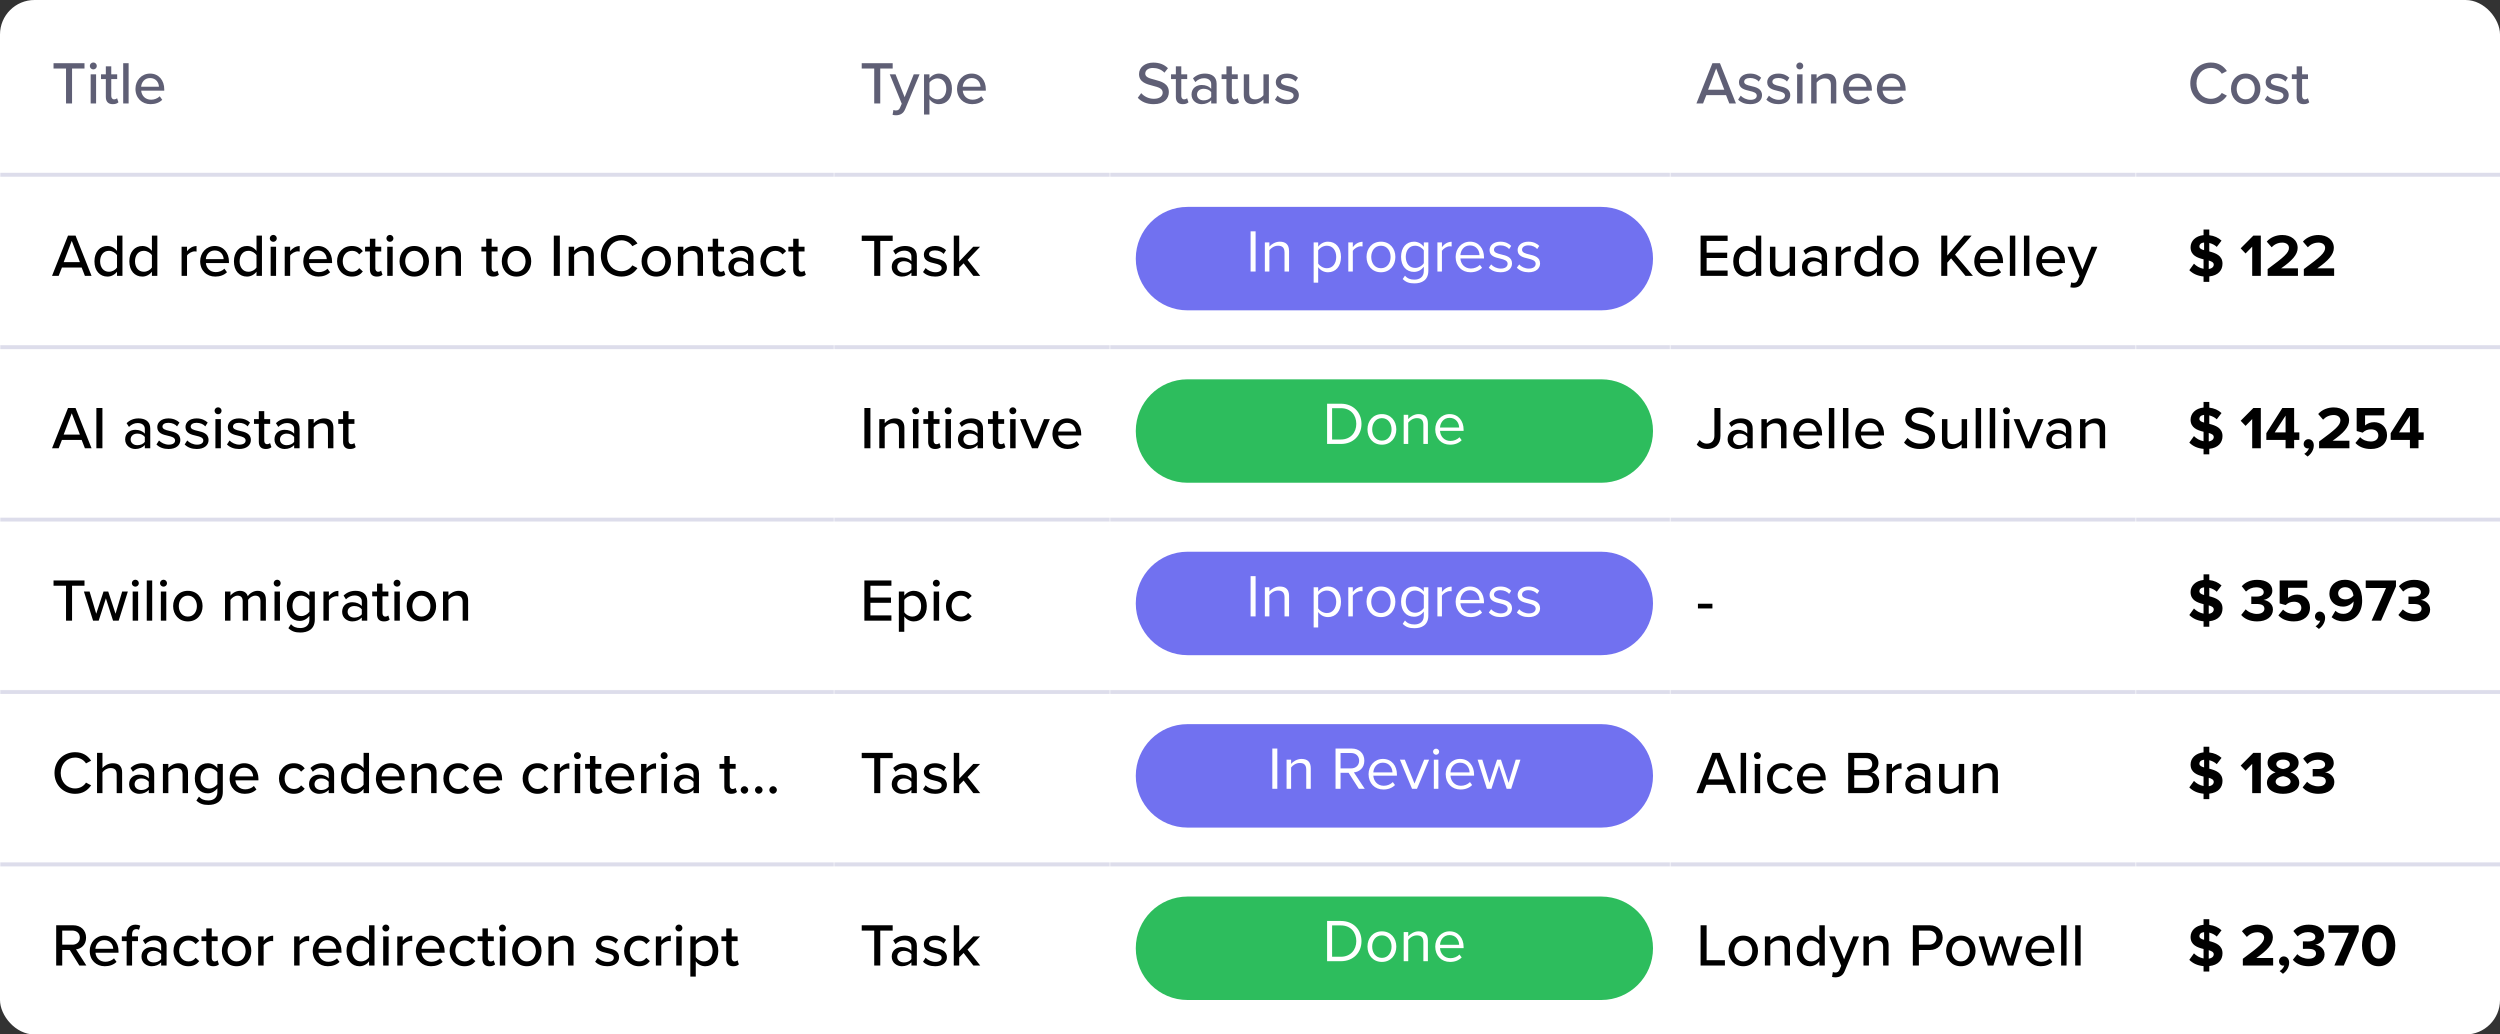 <svg width="1160" height="480" viewBox="0 0 1160 480" fill="none" xmlns="http://www.w3.org/2000/svg">
<rect x="0" y="0" width="1160" height="480" fill="#333333" stroke="none"/>
<rect width="1160" height="480" rx="16" fill="white"/>
<g clip-path="url(#clip0_5131_12853)">
<path d="M30.636 48V31.788H24.84V29.324H39.204V31.788H33.436V48H30.636ZM43.299 32.208C42.431 32.208 41.675 31.508 41.675 30.612C41.675 29.716 42.431 28.988 43.299 28.988C44.195 28.988 44.923 29.716 44.923 30.612C44.923 31.508 44.195 32.208 43.299 32.208ZM42.067 48V34.476H44.587V48H42.067ZM52.326 48.336C50.198 48.336 49.106 47.132 49.106 45.004V36.688H46.866V34.476H49.106V30.78H51.626V34.476H54.37V36.688H51.626V44.444C51.626 45.396 52.074 46.096 52.942 46.096C53.53 46.096 54.062 45.844 54.314 45.564L54.958 47.468C54.426 47.972 53.642 48.336 52.326 48.336ZM57.16 48V29.324H59.681V48H57.16ZM62.856 41.224C62.856 37.304 65.684 34.14 69.632 34.14C73.692 34.14 76.212 37.304 76.212 41.448V42.064H65.516C65.712 44.36 67.392 46.264 70.108 46.264C71.536 46.264 73.104 45.704 74.112 44.668L75.288 46.32C73.944 47.636 72.04 48.336 69.856 48.336C65.824 48.336 62.856 45.48 62.856 41.224ZM69.632 36.212C66.916 36.212 65.628 38.396 65.488 40.244H73.748C73.692 38.452 72.488 36.212 69.632 36.212Z" fill="#5F5F75"/>
<path d="M405.636 48V31.788H399.84V29.324H414.204V31.788H408.436V48H405.636ZM414.545 51.024C414.853 51.164 415.329 51.248 415.665 51.248C416.589 51.248 417.205 50.94 417.625 49.932L418.409 48.14L412.837 34.476H415.525L419.753 45.088L423.981 34.476H426.697L420.033 50.576C419.165 52.704 417.681 53.46 415.721 53.488C415.301 53.488 414.545 53.404 414.153 53.292L414.545 51.024ZM431.263 53.152H428.743V34.476H431.263V36.408C432.243 35.064 433.867 34.14 435.687 34.14C439.215 34.14 441.707 36.8 441.707 41.224C441.707 45.648 439.215 48.336 435.687 48.336C433.923 48.336 432.355 47.524 431.263 46.04V53.152ZM439.075 41.224C439.075 38.424 437.535 36.38 435.015 36.38C433.475 36.38 431.935 37.276 431.263 38.368V44.108C431.935 45.172 433.475 46.096 435.015 46.096C437.535 46.096 439.075 44.052 439.075 41.224ZM444.063 41.224C444.063 37.304 446.891 34.14 450.839 34.14C454.899 34.14 457.419 37.304 457.419 41.448V42.064H446.723C446.919 44.36 448.599 46.264 451.315 46.264C452.743 46.264 454.311 45.704 455.319 44.668L456.495 46.32C455.151 47.636 453.247 48.336 451.063 48.336C447.031 48.336 444.063 45.48 444.063 41.224ZM450.839 36.212C448.123 36.212 446.835 38.396 446.695 40.244H454.955C454.899 38.452 453.695 36.212 450.839 36.212Z" fill="#5F5F75"/>
<path d="M527.924 45.368L529.52 43.212C530.78 44.612 532.796 45.844 535.4 45.844C538.424 45.844 539.488 44.304 539.488 42.96C539.488 41 537.36 40.44 534.98 39.824C531.984 39.04 528.512 38.172 528.512 34.364C528.512 31.284 531.228 29.044 535.12 29.044C538.004 29.044 540.272 29.968 541.924 31.648L540.3 33.72C538.872 32.208 536.912 31.536 534.896 31.536C532.824 31.536 531.396 32.6 531.396 34.168C531.396 35.848 533.412 36.38 535.736 36.968C538.788 37.78 542.344 38.732 542.344 42.708C542.344 45.62 540.328 48.336 535.288 48.336C531.956 48.336 529.52 47.132 527.924 45.368ZM548.818 48.336C546.69 48.336 545.598 47.132 545.598 45.004V36.688H543.358V34.476H545.598V30.78H548.118V34.476H550.862V36.688H548.118V44.444C548.118 45.396 548.566 46.096 549.434 46.096C550.022 46.096 550.554 45.844 550.806 45.564L551.45 47.468C550.918 47.972 550.134 48.336 548.818 48.336ZM561.997 48V46.516C560.933 47.692 559.393 48.336 557.573 48.336C555.333 48.336 552.869 46.824 552.869 43.856C552.869 40.776 555.305 39.432 557.573 39.432C559.393 39.432 560.961 40.02 561.997 41.224V38.984C561.997 37.304 560.625 36.296 558.693 36.296C557.153 36.296 555.837 36.884 554.633 38.088L553.541 36.352C555.053 34.868 556.901 34.14 559.085 34.14C562.025 34.14 564.517 35.428 564.517 38.872V48H561.997ZM561.997 45.032V42.736C561.241 41.728 559.925 41.196 558.525 41.196C556.705 41.196 555.417 42.288 555.417 43.884C555.417 45.48 556.705 46.572 558.525 46.572C559.925 46.572 561.241 46.04 561.997 45.032ZM572.279 48.336C570.151 48.336 569.059 47.132 569.059 45.004V36.688H566.819V34.476H569.059V30.78H571.579V34.476H574.323V36.688H571.579V44.444C571.579 45.396 572.027 46.096 572.895 46.096C573.483 46.096 574.015 45.844 574.267 45.564L574.911 47.468C574.379 47.972 573.595 48.336 572.279 48.336ZM586.242 48V46.152C585.206 47.272 583.498 48.336 581.426 48.336C578.542 48.336 577.114 46.88 577.114 44.024V34.476H579.634V43.184C579.634 45.424 580.754 46.096 582.49 46.096C584.058 46.096 585.486 45.2 586.242 44.192V34.476H588.762V48H586.242ZM591.578 46.236L592.782 44.388C593.706 45.396 595.498 46.32 597.318 46.32C599.222 46.32 600.23 45.536 600.23 44.388C600.23 43.044 598.69 42.596 596.954 42.204C594.658 41.672 591.97 41.056 591.97 38.144C591.97 35.988 593.818 34.14 597.122 34.14C599.446 34.14 601.126 34.98 602.274 36.072L601.154 37.836C600.37 36.884 598.858 36.184 597.15 36.184C595.442 36.184 594.378 36.856 594.378 37.948C594.378 39.124 595.834 39.516 597.514 39.908C599.866 40.44 602.666 41.084 602.666 44.192C602.666 46.516 600.762 48.336 597.206 48.336C594.938 48.336 592.95 47.636 591.578 46.236Z" fill="#5F5F75"/>
<path d="M802.4 48L800.888 44.136H791.732L790.22 48H787.14L794.56 29.324H798.06L805.48 48H802.4ZM796.296 31.76L792.544 41.644H800.076L796.296 31.76ZM806.488 46.236L807.692 44.388C808.616 45.396 810.408 46.32 812.228 46.32C814.132 46.32 815.14 45.536 815.14 44.388C815.14 43.044 813.6 42.596 811.864 42.204C809.568 41.672 806.88 41.056 806.88 38.144C806.88 35.988 808.728 34.14 812.032 34.14C814.356 34.14 816.036 34.98 817.184 36.072L816.064 37.836C815.28 36.884 813.768 36.184 812.06 36.184C810.352 36.184 809.288 36.856 809.288 37.948C809.288 39.124 810.744 39.516 812.424 39.908C814.776 40.44 817.576 41.084 817.576 44.192C817.576 46.516 815.672 48.336 812.116 48.336C809.848 48.336 807.86 47.636 806.488 46.236ZM819.586 46.236L820.79 44.388C821.714 45.396 823.506 46.32 825.326 46.32C827.23 46.32 828.238 45.536 828.238 44.388C828.238 43.044 826.698 42.596 824.962 42.204C822.666 41.672 819.978 41.056 819.978 38.144C819.978 35.988 821.826 34.14 825.13 34.14C827.454 34.14 829.134 34.98 830.282 36.072L829.162 37.836C828.378 36.884 826.866 36.184 825.158 36.184C823.45 36.184 822.386 36.856 822.386 37.948C822.386 39.124 823.842 39.516 825.522 39.908C827.874 40.44 830.674 41.084 830.674 44.192C830.674 46.516 828.77 48.336 825.214 48.336C822.946 48.336 820.958 47.636 819.586 46.236ZM835.092 32.208C834.224 32.208 833.468 31.508 833.468 30.612C833.468 29.716 834.224 28.988 835.092 28.988C835.988 28.988 836.716 29.716 836.716 30.612C836.716 31.508 835.988 32.208 835.092 32.208ZM833.86 48V34.476H836.38V48H833.86ZM849.523 48V39.348C849.523 37.108 848.375 36.38 846.639 36.38C845.071 36.38 843.643 37.332 842.915 38.34V48H840.395V34.476H842.915V36.38C843.811 35.288 845.603 34.14 847.703 34.14C850.559 34.14 852.043 35.652 852.043 38.508V48H849.523ZM855.196 41.224C855.196 37.304 858.024 34.14 861.972 34.14C866.032 34.14 868.552 37.304 868.552 41.448V42.064H857.856C858.052 44.36 859.732 46.264 862.448 46.264C863.876 46.264 865.444 45.704 866.452 44.668L867.628 46.32C866.284 47.636 864.38 48.336 862.196 48.336C858.164 48.336 855.196 45.48 855.196 41.224ZM861.972 36.212C859.256 36.212 857.968 38.396 857.828 40.244H866.088C866.032 38.452 864.828 36.212 861.972 36.212ZM870.864 41.224C870.864 37.304 873.692 34.14 877.64 34.14C881.7 34.14 884.22 37.304 884.22 41.448V42.064H873.524C873.72 44.36 875.4 46.264 878.116 46.264C879.544 46.264 881.112 45.704 882.12 44.668L883.296 46.32C881.952 47.636 880.048 48.336 877.864 48.336C873.832 48.336 870.864 45.48 870.864 41.224ZM877.64 36.212C874.924 36.212 873.636 38.396 873.496 40.244H881.756C881.7 38.452 880.496 36.212 877.64 36.212Z" fill="#5F5F75"/>
<path d="M1025.86 48.336C1020.54 48.336 1016.29 44.416 1016.29 38.676C1016.29 32.936 1020.54 29.016 1025.86 29.016C1029.53 29.016 1031.83 30.78 1033.28 32.964L1030.9 34.224C1029.92 32.656 1028.08 31.508 1025.86 31.508C1022.08 31.508 1019.17 34.476 1019.17 38.676C1019.17 42.848 1022.08 45.844 1025.86 45.844C1028.08 45.844 1029.92 44.696 1030.9 43.128L1033.28 44.388C1031.8 46.572 1029.53 48.336 1025.86 48.336ZM1042.01 48.336C1037.81 48.336 1035.18 45.144 1035.18 41.224C1035.18 37.332 1037.81 34.14 1042.01 34.14C1046.24 34.14 1048.84 37.332 1048.84 41.224C1048.84 45.144 1046.24 48.336 1042.01 48.336ZM1042.01 46.096C1044.73 46.096 1046.21 43.8 1046.21 41.224C1046.21 38.676 1044.73 36.38 1042.01 36.38C1039.32 36.38 1037.81 38.676 1037.81 41.224C1037.81 43.8 1039.32 46.096 1042.01 46.096ZM1050.87 46.236L1052.07 44.388C1053 45.396 1054.79 46.32 1056.61 46.32C1058.51 46.32 1059.52 45.536 1059.52 44.388C1059.52 43.044 1057.98 42.596 1056.24 42.204C1053.95 41.672 1051.26 41.056 1051.26 38.144C1051.26 35.988 1053.11 34.14 1056.41 34.14C1058.74 34.14 1060.42 34.98 1061.56 36.072L1060.44 37.836C1059.66 36.884 1058.15 36.184 1056.44 36.184C1054.73 36.184 1053.67 36.856 1053.67 37.948C1053.67 39.124 1055.12 39.516 1056.8 39.908C1059.16 40.44 1061.96 41.084 1061.96 44.192C1061.96 46.516 1060.05 48.336 1056.5 48.336C1054.23 48.336 1052.24 47.636 1050.87 46.236ZM1068.87 48.336C1066.74 48.336 1065.65 47.132 1065.65 45.004V36.688H1063.41V34.476H1065.65V30.78H1068.17V34.476H1070.91V36.688H1068.17V44.444C1068.17 45.396 1068.61 46.096 1069.48 46.096C1070.07 46.096 1070.6 45.844 1070.85 45.564L1071.5 47.468C1070.97 47.972 1070.18 48.336 1068.87 48.336Z" fill="#5F5F75"/>
</g>
<g clip-path="url(#clip1_5131_12853)">
<mask id="path-7-inside-1_5131_12853" fill="white">
<path d="M0 80H387V160H0V80Z"/>
</mask>
<path d="M0 82H387V78H0V82Z" fill="#DDDDEB" mask="url(#path-7-inside-1_5131_12853)"/>
<path d="M39.4 128L37.888 124.136H28.732L27.22 128H24.14L31.56 109.324H35.06L42.48 128H39.4ZM33.296 111.76L29.544 121.644H37.076L33.296 111.76ZM54.296 128V126.068C53.288 127.412 51.664 128.336 49.872 128.336C46.344 128.336 43.824 125.676 43.824 121.252C43.824 116.912 46.344 114.14 49.872 114.14C51.608 114.14 53.204 114.98 54.296 116.436V109.324H56.816V128H54.296ZM54.296 124.136V118.368C53.596 117.276 52.084 116.38 50.544 116.38C48.024 116.38 46.456 118.424 46.456 121.252C46.456 124.052 48.024 126.096 50.544 126.096C52.084 126.096 53.596 125.228 54.296 124.136ZM70.484 128V126.068C69.476 127.412 67.852 128.336 66.06 128.336C62.532 128.336 60.012 125.676 60.012 121.252C60.012 116.912 62.532 114.14 66.06 114.14C67.796 114.14 69.392 114.98 70.484 116.436V109.324H73.004V128H70.484ZM70.484 124.136V118.368C69.784 117.276 68.272 116.38 66.732 116.38C64.212 116.38 62.644 118.424 62.644 121.252C62.644 124.052 64.212 126.096 66.732 126.096C68.272 126.096 69.784 125.228 70.484 124.136ZM84.258 128V114.476H86.778V116.548C87.814 115.204 89.41 114.168 91.202 114.168V116.716C90.95 116.66 90.67 116.632 90.334 116.632C89.074 116.632 87.366 117.584 86.778 118.592V128H84.258ZM92.879 121.224C92.879 117.304 95.707 114.14 99.655 114.14C103.715 114.14 106.235 117.304 106.235 121.448V122.064H95.539C95.735 124.36 97.415 126.264 100.131 126.264C101.559 126.264 103.127 125.704 104.135 124.668L105.311 126.32C103.967 127.636 102.063 128.336 99.879 128.336C95.847 128.336 92.879 125.48 92.879 121.224ZM99.655 116.212C96.939 116.212 95.651 118.396 95.511 120.244H103.771C103.715 118.452 102.511 116.212 99.655 116.212ZM119.019 128V126.068C118.011 127.412 116.387 128.336 114.595 128.336C111.067 128.336 108.547 125.676 108.547 121.252C108.547 116.912 111.067 114.14 114.595 114.14C116.331 114.14 117.927 114.98 119.019 116.436V109.324H121.539V128H119.019ZM119.019 124.136V118.368C118.319 117.276 116.807 116.38 115.267 116.38C112.747 116.38 111.179 118.424 111.179 121.252C111.179 124.052 112.747 126.096 115.267 126.096C116.807 126.096 118.319 125.228 119.019 124.136ZM126.807 112.208C125.939 112.208 125.183 111.508 125.183 110.612C125.183 109.716 125.939 108.988 126.807 108.988C127.703 108.988 128.431 109.716 128.431 110.612C128.431 111.508 127.703 112.208 126.807 112.208ZM125.575 128V114.476H128.095V128H125.575ZM132.11 128V114.476H134.63V116.548C135.666 115.204 137.262 114.168 139.054 114.168V116.716C138.802 116.66 138.522 116.632 138.186 116.632C136.926 116.632 135.218 117.584 134.63 118.592V128H132.11ZM140.731 121.224C140.731 117.304 143.559 114.14 147.507 114.14C151.567 114.14 154.087 117.304 154.087 121.448V122.064H143.391C143.587 124.36 145.267 126.264 147.983 126.264C149.411 126.264 150.979 125.704 151.987 124.668L153.163 126.32C151.819 127.636 149.915 128.336 147.731 128.336C143.699 128.336 140.731 125.48 140.731 121.224ZM147.507 116.212C144.791 116.212 143.503 118.396 143.363 120.244H151.623C151.567 118.452 150.363 116.212 147.507 116.212ZM156.399 121.224C156.399 117.164 159.199 114.14 163.287 114.14C165.835 114.14 167.375 115.204 168.355 116.52L166.675 118.06C165.863 116.912 164.771 116.38 163.399 116.38C160.739 116.38 159.031 118.424 159.031 121.224C159.031 124.024 160.739 126.096 163.399 126.096C164.771 126.096 165.863 125.536 166.675 124.416L168.355 125.956C167.375 127.272 165.835 128.336 163.287 128.336C159.199 128.336 156.399 125.284 156.399 121.224ZM174.853 128.336C172.725 128.336 171.633 127.132 171.633 125.004V116.688H169.393V114.476H171.633V110.78H174.153V114.476H176.897V116.688H174.153V124.444C174.153 125.396 174.601 126.096 175.469 126.096C176.057 126.096 176.589 125.844 176.841 125.564L177.485 127.468C176.953 127.972 176.169 128.336 174.853 128.336ZM180.92 112.208C180.052 112.208 179.296 111.508 179.296 110.612C179.296 109.716 180.052 108.988 180.92 108.988C181.816 108.988 182.544 109.716 182.544 110.612C182.544 111.508 181.816 112.208 180.92 112.208ZM179.688 128V114.476H182.208V128H179.688ZM192.215 128.336C188.015 128.336 185.383 125.144 185.383 121.224C185.383 117.332 188.015 114.14 192.215 114.14C196.443 114.14 199.047 117.332 199.047 121.224C199.047 125.144 196.443 128.336 192.215 128.336ZM192.215 126.096C194.931 126.096 196.415 123.8 196.415 121.224C196.415 118.676 194.931 116.38 192.215 116.38C189.527 116.38 188.015 118.676 188.015 121.224C188.015 123.8 189.527 126.096 192.215 126.096ZM211.374 128V119.348C211.374 117.108 210.226 116.38 208.49 116.38C206.922 116.38 205.494 117.332 204.766 118.34V128H202.246V114.476H204.766V116.38C205.662 115.288 207.454 114.14 209.554 114.14C212.41 114.14 213.894 115.652 213.894 118.508V128H211.374ZM228.83 128.336C226.702 128.336 225.61 127.132 225.61 125.004V116.688H223.37V114.476H225.61V110.78H228.13V114.476H230.874V116.688H228.13V124.444C228.13 125.396 228.578 126.096 229.446 126.096C230.034 126.096 230.566 125.844 230.818 125.564L231.462 127.468C230.93 127.972 230.146 128.336 228.83 128.336ZM239.656 128.336C235.456 128.336 232.824 125.144 232.824 121.224C232.824 117.332 235.456 114.14 239.656 114.14C243.884 114.14 246.488 117.332 246.488 121.224C246.488 125.144 243.884 128.336 239.656 128.336ZM239.656 126.096C242.372 126.096 243.856 123.8 243.856 121.224C243.856 118.676 242.372 116.38 239.656 116.38C236.968 116.38 235.456 118.676 235.456 121.224C235.456 123.8 236.968 126.096 239.656 126.096ZM256.963 128V109.324H259.763V128H256.963ZM273.007 128V119.348C273.007 117.108 271.859 116.38 270.123 116.38C268.555 116.38 267.127 117.332 266.399 118.34V128H263.879V114.476H266.399V116.38C267.295 115.288 269.087 114.14 271.187 114.14C274.043 114.14 275.527 115.652 275.527 118.508V128H273.007ZM288.368 128.336C283.048 128.336 278.792 124.416 278.792 118.676C278.792 112.936 283.048 109.016 288.368 109.016C292.036 109.016 294.332 110.78 295.788 112.964L293.408 114.224C292.428 112.656 290.58 111.508 288.368 111.508C284.588 111.508 281.676 114.476 281.676 118.676C281.676 122.848 284.588 125.844 288.368 125.844C290.58 125.844 292.428 124.696 293.408 123.128L295.788 124.388C294.304 126.572 292.036 128.336 288.368 128.336ZM304.516 128.336C300.316 128.336 297.684 125.144 297.684 121.224C297.684 117.332 300.316 114.14 304.516 114.14C308.744 114.14 311.348 117.332 311.348 121.224C311.348 125.144 308.744 128.336 304.516 128.336ZM304.516 126.096C307.232 126.096 308.716 123.8 308.716 121.224C308.716 118.676 307.232 116.38 304.516 116.38C301.828 116.38 300.316 118.676 300.316 121.224C300.316 123.8 301.828 126.096 304.516 126.096ZM323.675 128V119.348C323.675 117.108 322.527 116.38 320.791 116.38C319.223 116.38 317.795 117.332 317.067 118.34V128H314.547V114.476H317.067V116.38C317.963 115.288 319.755 114.14 321.855 114.14C324.711 114.14 326.195 115.652 326.195 118.508V128H323.675ZM333.912 128.336C331.784 128.336 330.692 127.132 330.692 125.004V116.688H328.452V114.476H330.692V110.78H333.212V114.476H335.956V116.688H333.212V124.444C333.212 125.396 333.66 126.096 334.528 126.096C335.116 126.096 335.648 125.844 335.9 125.564L336.544 127.468C336.012 127.972 335.228 128.336 333.912 128.336ZM347.09 128V126.516C346.026 127.692 344.486 128.336 342.666 128.336C340.426 128.336 337.962 126.824 337.962 123.856C337.962 120.776 340.398 119.432 342.666 119.432C344.486 119.432 346.054 120.02 347.09 121.224V118.984C347.09 117.304 345.718 116.296 343.786 116.296C342.246 116.296 340.93 116.884 339.726 118.088L338.634 116.352C340.146 114.868 341.994 114.14 344.178 114.14C347.118 114.14 349.61 115.428 349.61 118.872V128H347.09ZM347.09 125.032V122.736C346.334 121.728 345.018 121.196 343.618 121.196C341.798 121.196 340.51 122.288 340.51 123.884C340.51 125.48 341.798 126.572 343.618 126.572C345.018 126.572 346.334 126.04 347.09 125.032ZM352.809 121.224C352.809 117.164 355.609 114.14 359.697 114.14C362.245 114.14 363.785 115.204 364.765 116.52L363.085 118.06C362.273 116.912 361.181 116.38 359.809 116.38C357.149 116.38 355.441 118.424 355.441 121.224C355.441 124.024 357.149 126.096 359.809 126.096C361.181 126.096 362.273 125.536 363.085 124.416L364.765 125.956C363.785 127.272 362.245 128.336 359.697 128.336C355.609 128.336 352.809 125.284 352.809 121.224ZM371.263 128.336C369.135 128.336 368.043 127.132 368.043 125.004V116.688H365.803V114.476H368.043V110.78H370.563V114.476H373.307V116.688H370.563V124.444C370.563 125.396 371.011 126.096 371.879 126.096C372.467 126.096 372.999 125.844 373.251 125.564L373.895 127.468C373.363 127.972 372.579 128.336 371.263 128.336Z" fill="black"/>
<mask id="path-10-inside-2_5131_12853" fill="white">
<path d="M387 80H515V160H387V80Z"/>
</mask>
<path d="M387 82H515V78H387V82Z" fill="#DDDDEB" mask="url(#path-10-inside-2_5131_12853)"/>
<path d="M405.636 128V111.788H399.84V109.324H414.204V111.788H408.436V128H405.636ZM422.895 128V126.516C421.831 127.692 420.291 128.336 418.471 128.336C416.231 128.336 413.767 126.824 413.767 123.856C413.767 120.776 416.203 119.432 418.471 119.432C420.291 119.432 421.859 120.02 422.895 121.224V118.984C422.895 117.304 421.523 116.296 419.591 116.296C418.051 116.296 416.735 116.884 415.531 118.088L414.439 116.352C415.951 114.868 417.799 114.14 419.983 114.14C422.923 114.14 425.415 115.428 425.415 118.872V128H422.895ZM422.895 125.032V122.736C422.139 121.728 420.823 121.196 419.423 121.196C417.603 121.196 416.315 122.288 416.315 123.884C416.315 125.48 417.603 126.572 419.423 126.572C420.823 126.572 422.139 126.04 422.895 125.032ZM428.278 126.236L429.482 124.388C430.406 125.396 432.198 126.32 434.018 126.32C435.922 126.32 436.93 125.536 436.93 124.388C436.93 123.044 435.39 122.596 433.654 122.204C431.358 121.672 428.67 121.056 428.67 118.144C428.67 115.988 430.518 114.14 433.822 114.14C436.146 114.14 437.826 114.98 438.974 116.072L437.854 117.836C437.07 116.884 435.558 116.184 433.85 116.184C432.142 116.184 431.078 116.856 431.078 117.948C431.078 119.124 432.534 119.516 434.214 119.908C436.566 120.44 439.366 121.084 439.366 124.192C439.366 126.516 437.462 128.336 433.906 128.336C431.638 128.336 429.65 127.636 428.278 126.236ZM451.623 128L447.115 122.176L445.071 124.248V128H442.551V109.324H445.071V121.336L451.595 114.476H454.759L448.935 120.608L454.815 128H451.623Z" fill="black"/>
<mask id="path-13-inside-3_5131_12853" fill="white">
<path d="M515 80H775V160H515V80Z"/>
</mask>
<path d="M515 82H775V78H515V82Z" fill="#DDDDEB" mask="url(#path-13-inside-3_5131_12853)"/>
<path d="M527 120C527 106.745 537.745 96 551 96H743C756.255 96 767 106.745 767 120C767 133.255 756.255 144 743 144H551C537.745 144 527 133.255 527 120Z" fill="#7171F0"/>
<path d="M580.278 126V107.324H582.602V126H580.278ZM596.021 126V117.152C596.021 114.772 594.817 114.016 592.997 114.016C591.345 114.016 589.777 115.024 588.993 116.116V126H586.893V112.476H588.993V114.436C589.945 113.316 591.793 112.14 593.809 112.14C596.637 112.14 598.121 113.568 598.121 116.508V126H596.021ZM611.634 131.152H609.534V112.476H611.634V114.492C612.614 113.12 614.294 112.14 616.198 112.14C619.754 112.14 622.218 114.828 622.218 119.224C622.218 123.592 619.754 126.336 616.198 126.336C614.35 126.336 612.726 125.468 611.634 123.956V131.152ZM620.006 119.224C620.006 116.228 618.382 114.016 615.666 114.016C614.014 114.016 612.362 114.996 611.634 116.172V122.276C612.362 123.452 614.014 124.46 615.666 124.46C618.382 124.46 620.006 122.22 620.006 119.224ZM625.612 126V112.476H627.712V114.66C628.804 113.232 630.372 112.196 632.22 112.196V114.352C631.968 114.296 631.716 114.268 631.38 114.268C630.092 114.268 628.328 115.332 627.712 116.424V126H625.612ZM640.762 126.336C636.646 126.336 634.07 123.144 634.07 119.224C634.07 115.304 636.646 112.14 640.762 112.14C644.878 112.14 647.454 115.304 647.454 119.224C647.454 123.144 644.878 126.336 640.762 126.336ZM640.762 124.46C643.646 124.46 645.242 121.996 645.242 119.224C645.242 116.48 643.646 114.016 640.762 114.016C637.878 114.016 636.254 116.48 636.254 119.224C636.254 121.996 637.878 124.46 640.762 124.46ZM650.849 129.472L651.913 127.904C653.033 129.248 654.377 129.752 656.309 129.752C658.549 129.752 660.649 128.66 660.649 125.692V123.76C659.669 125.132 658.017 126.168 656.113 126.168C652.585 126.168 650.093 123.536 650.093 119.168C650.093 114.828 652.557 112.14 656.113 112.14C657.933 112.14 659.557 113.036 660.649 114.52V112.476H662.749V125.608C662.749 130.088 659.613 131.488 656.309 131.488C654.013 131.488 652.445 131.04 650.849 129.472ZM660.649 122.108V116.2C659.921 115.024 658.297 114.016 656.617 114.016C653.901 114.016 652.277 116.172 652.277 119.168C652.277 122.136 653.901 124.32 656.617 124.32C658.297 124.32 659.921 123.284 660.649 122.108ZM666.955 126V112.476H669.055V114.66C670.147 113.232 671.715 112.196 673.563 112.196V114.352C673.311 114.296 673.059 114.268 672.723 114.268C671.435 114.268 669.671 115.332 669.055 116.424V126H666.955ZM675.414 119.224C675.414 115.304 678.214 112.14 682.078 112.14C686.166 112.14 688.574 115.332 688.574 119.392V119.924H677.626C677.794 122.472 679.586 124.6 682.498 124.6C684.038 124.6 685.606 123.984 686.67 122.892L687.678 124.264C686.334 125.608 684.514 126.336 682.302 126.336C678.298 126.336 675.414 123.452 675.414 119.224ZM682.05 113.876C679.166 113.876 677.738 116.312 677.626 118.384H686.502C686.474 116.368 685.13 113.876 682.05 113.876ZM690.799 124.208L691.891 122.696C692.787 123.732 694.495 124.628 696.343 124.628C698.415 124.628 699.535 123.704 699.535 122.388C699.535 120.904 697.883 120.428 696.063 119.98C693.767 119.448 691.163 118.832 691.163 116.032C691.163 113.932 692.983 112.14 696.203 112.14C698.499 112.14 700.123 113.008 701.215 114.1L700.235 115.556C699.423 114.576 697.939 113.848 696.203 113.848C694.355 113.848 693.207 114.688 693.207 115.892C693.207 117.208 694.747 117.628 696.511 118.048C698.863 118.58 701.579 119.252 701.579 122.248C701.579 124.516 699.759 126.336 696.259 126.336C694.047 126.336 692.171 125.664 690.799 124.208ZM703.815 124.208L704.907 122.696C705.803 123.732 707.511 124.628 709.359 124.628C711.431 124.628 712.551 123.704 712.551 122.388C712.551 120.904 710.899 120.428 709.079 119.98C706.783 119.448 704.179 118.832 704.179 116.032C704.179 113.932 705.999 112.14 709.219 112.14C711.515 112.14 713.139 113.008 714.231 114.1L713.251 115.556C712.439 114.576 710.955 113.848 709.219 113.848C707.371 113.848 706.223 114.688 706.223 115.892C706.223 117.208 707.763 117.628 709.527 118.048C711.879 118.58 714.595 119.252 714.595 122.248C714.595 124.516 712.775 126.336 709.275 126.336C707.063 126.336 705.187 125.664 703.815 124.208Z" fill="white"/>
<mask id="path-17-inside-4_5131_12853" fill="white">
<path d="M775 80H991V160H775V80Z"/>
</mask>
<path d="M775 82H991V78H775V82Z" fill="#DDDDEB" mask="url(#path-17-inside-4_5131_12853)"/>
<path d="M789.072 128V109.324H801.616V111.788H791.872V117.248H801.42V119.712H791.872V125.536H801.616V128H789.072ZM814.699 128V126.068C813.691 127.412 812.067 128.336 810.275 128.336C806.747 128.336 804.227 125.676 804.227 121.252C804.227 116.912 806.747 114.14 810.275 114.14C812.011 114.14 813.607 114.98 814.699 116.436V109.324H817.219V128H814.699ZM814.699 124.136V118.368C813.999 117.276 812.487 116.38 810.947 116.38C808.427 116.38 806.859 118.424 806.859 121.252C806.859 124.052 808.427 126.096 810.947 126.096C812.487 126.096 813.999 125.228 814.699 124.136ZM830.382 128V126.152C829.346 127.272 827.638 128.336 825.566 128.336C822.682 128.336 821.254 126.88 821.254 124.024V114.476H823.774V123.184C823.774 125.424 824.894 126.096 826.63 126.096C828.198 126.096 829.626 125.2 830.382 124.192V114.476H832.902V128H830.382ZM845.239 128V126.516C844.175 127.692 842.635 128.336 840.815 128.336C838.575 128.336 836.111 126.824 836.111 123.856C836.111 120.776 838.547 119.432 840.815 119.432C842.635 119.432 844.203 120.02 845.239 121.224V118.984C845.239 117.304 843.867 116.296 841.935 116.296C840.395 116.296 839.079 116.884 837.875 118.088L836.783 116.352C838.295 114.868 840.143 114.14 842.327 114.14C845.267 114.14 847.759 115.428 847.759 118.872V128H845.239ZM845.239 125.032V122.736C844.483 121.728 843.167 121.196 841.767 121.196C839.947 121.196 838.659 122.288 838.659 123.884C838.659 125.48 839.947 126.572 841.767 126.572C843.167 126.572 844.483 126.04 845.239 125.032ZM851.797 128V114.476H854.317V116.548C855.353 115.204 856.949 114.168 858.741 114.168V116.716C858.489 116.66 858.209 116.632 857.873 116.632C856.613 116.632 854.905 117.584 854.317 118.592V128H851.797ZM870.89 128V126.068C869.882 127.412 868.258 128.336 866.466 128.336C862.938 128.336 860.418 125.676 860.418 121.252C860.418 116.912 862.938 114.14 866.466 114.14C868.202 114.14 869.798 114.98 870.89 116.436V109.324H873.41V128H870.89ZM870.89 124.136V118.368C870.19 117.276 868.678 116.38 867.138 116.38C864.618 116.38 863.05 118.424 863.05 121.252C863.05 124.052 864.618 126.096 867.138 126.096C868.678 126.096 870.19 125.228 870.89 124.136ZM883.438 128.336C879.238 128.336 876.606 125.144 876.606 121.224C876.606 117.332 879.238 114.14 883.438 114.14C887.666 114.14 890.27 117.332 890.27 121.224C890.27 125.144 887.666 128.336 883.438 128.336ZM883.438 126.096C886.154 126.096 887.638 123.8 887.638 121.224C887.638 118.676 886.154 116.38 883.438 116.38C880.75 116.38 879.238 118.676 879.238 121.224C879.238 123.8 880.75 126.096 883.438 126.096ZM911.972 128L905.308 119.88L903.544 121.868V128H900.744V109.324H903.544V118.592L911.356 109.324H914.828L907.128 118.172L915.444 128H911.972ZM916.063 121.224C916.063 117.304 918.891 114.14 922.839 114.14C926.899 114.14 929.419 117.304 929.419 121.448V122.064H918.723C918.919 124.36 920.599 126.264 923.315 126.264C924.743 126.264 926.311 125.704 927.319 124.668L928.495 126.32C927.151 127.636 925.247 128.336 923.063 128.336C919.031 128.336 916.063 125.48 916.063 121.224ZM922.839 116.212C920.123 116.212 918.835 118.396 918.695 120.244H926.955C926.899 118.452 925.695 116.212 922.839 116.212ZM932.571 128V109.324H935.091V128H932.571ZM939.106 128V109.324H941.626V128H939.106ZM944.801 121.224C944.801 117.304 947.629 114.14 951.577 114.14C955.637 114.14 958.157 117.304 958.157 121.448V122.064H947.461C947.657 124.36 949.337 126.264 952.053 126.264C953.481 126.264 955.049 125.704 956.057 124.668L957.233 126.32C955.889 127.636 953.985 128.336 951.801 128.336C947.769 128.336 944.801 125.48 944.801 121.224ZM951.577 116.212C948.861 116.212 947.573 118.396 947.433 120.244H955.693C955.637 118.452 954.433 116.212 951.577 116.212ZM961.029 131.024C961.337 131.164 961.813 131.248 962.149 131.248C963.073 131.248 963.689 130.94 964.109 129.932L964.893 128.14L959.321 114.476H962.009L966.237 125.088L970.465 114.476H973.181L966.517 130.576C965.649 132.704 964.165 133.46 962.205 133.488C961.785 133.488 961.029 133.404 960.637 133.292L961.029 131.024Z" fill="black"/>
<mask id="path-20-inside-5_5131_12853" fill="white">
<path d="M991 80H1267V160H991V80Z"/>
</mask>
<path d="M991 82H1267V78H991V82Z" fill="#DDDDEB" mask="url(#path-20-inside-5_5131_12853)"/>
<path d="M1031.24 122.344C1031.24 125.424 1029.22 127.832 1025.11 128.252V130.8H1022.45V128.28C1019.51 128.028 1017.38 126.908 1015.84 125.368L1018 122.344C1019.06 123.436 1020.57 124.388 1022.45 124.724V120.328C1019.56 119.628 1016.43 118.508 1016.43 114.728C1016.43 111.872 1018.7 109.464 1022.45 109.1V106.496H1025.11V109.156C1027.38 109.38 1029.28 110.276 1030.79 111.648L1028.58 114.56C1027.6 113.636 1026.37 113.048 1025.11 112.74V116.66C1028.02 117.416 1031.24 118.536 1031.24 122.344ZM1020.52 114.392C1020.52 115.26 1021.41 115.736 1022.7 116.072V112.516C1021.27 112.656 1020.52 113.384 1020.52 114.392ZM1024.86 124.808C1026.45 124.584 1027.18 123.716 1027.18 122.792C1027.18 121.756 1026.2 121.28 1024.86 120.888V124.808ZM1045.02 128V114.448L1041.94 117.612L1039.67 115.232L1045.55 109.324H1049.02V128H1045.02ZM1052.19 128V124.864C1059.84 119.236 1062.08 117.304 1062.08 115.008C1062.08 113.384 1060.59 112.572 1059.02 112.572C1056.92 112.572 1055.3 113.412 1054.04 114.728L1051.77 112.096C1053.59 109.996 1056.36 109.044 1058.97 109.044C1062.94 109.044 1066.11 111.284 1066.11 115.008C1066.11 118.2 1063.48 120.972 1058.46 124.5H1066.25V128H1052.19ZM1068.98 128V124.864C1076.62 119.236 1078.86 117.304 1078.86 115.008C1078.86 113.384 1077.38 112.572 1075.81 112.572C1073.71 112.572 1072.09 113.412 1070.83 114.728L1068.56 112.096C1070.38 109.996 1073.15 109.044 1075.76 109.044C1079.73 109.044 1082.9 111.284 1082.9 115.008C1082.9 118.2 1080.26 120.972 1075.25 124.5H1083.04V128H1068.98Z" fill="black"/>
</g>
<g clip-path="url(#clip2_5131_12853)">
<mask id="path-23-inside-6_5131_12853" fill="white">
<path d="M0 160H387V240H0V160Z"/>
</mask>
<path d="M0 162H387V158H0V162Z" fill="#DDDDEB" mask="url(#path-23-inside-6_5131_12853)"/>
<path d="M39.4 208L37.888 204.136H28.732L27.22 208H24.14L31.56 189.324H35.06L42.48 208H39.4ZM33.296 191.76L29.544 201.644H37.076L33.296 191.76ZM44.72 208V189.324H47.52V208H44.72ZM67.2 208V206.516C66.136 207.692 64.596 208.336 62.776 208.336C60.536 208.336 58.072 206.824 58.072 203.856C58.072 200.776 60.508 199.432 62.776 199.432C64.596 199.432 66.164 200.02 67.2 201.224V198.984C67.2 197.304 65.828 196.296 63.896 196.296C62.356 196.296 61.04 196.884 59.836 198.088L58.744 196.352C60.256 194.868 62.104 194.14 64.288 194.14C67.228 194.14 69.72 195.428 69.72 198.872V208H67.2ZM67.2 205.032V202.736C66.444 201.728 65.128 201.196 63.728 201.196C61.908 201.196 60.62 202.288 60.62 203.884C60.62 205.48 61.908 206.572 63.728 206.572C65.128 206.572 66.444 206.04 67.2 205.032ZM72.582 206.236L73.786 204.388C74.71 205.396 76.502 206.32 78.322 206.32C80.226 206.32 81.234 205.536 81.234 204.388C81.234 203.044 79.694 202.596 77.958 202.204C75.662 201.672 72.974 201.056 72.974 198.144C72.974 195.988 74.822 194.14 78.126 194.14C80.45 194.14 82.13 194.98 83.278 196.072L82.158 197.836C81.374 196.884 79.862 196.184 78.154 196.184C76.446 196.184 75.382 196.856 75.382 197.948C75.382 199.124 76.838 199.516 78.518 199.908C80.87 200.44 83.67 201.084 83.67 204.192C83.67 206.516 81.766 208.336 78.21 208.336C75.942 208.336 73.954 207.636 72.582 206.236ZM85.68 206.236L86.884 204.388C87.808 205.396 89.6 206.32 91.42 206.32C93.324 206.32 94.332 205.536 94.332 204.388C94.332 203.044 92.792 202.596 91.056 202.204C88.76 201.672 86.072 201.056 86.072 198.144C86.072 195.988 87.92 194.14 91.224 194.14C93.548 194.14 95.228 194.98 96.376 196.072L95.256 197.836C94.472 196.884 92.96 196.184 91.252 196.184C89.544 196.184 88.48 196.856 88.48 197.948C88.48 199.124 89.936 199.516 91.616 199.908C93.968 200.44 96.768 201.084 96.768 204.192C96.768 206.516 94.864 208.336 91.308 208.336C89.04 208.336 87.052 207.636 85.68 206.236ZM101.186 192.208C100.318 192.208 99.561 191.508 99.561 190.612C99.561 189.716 100.318 188.988 101.186 188.988C102.082 188.988 102.81 189.716 102.81 190.612C102.81 191.508 102.082 192.208 101.186 192.208ZM99.954 208V194.476H102.474V208H99.954ZM105.313 206.236L106.517 204.388C107.441 205.396 109.233 206.32 111.053 206.32C112.957 206.32 113.965 205.536 113.965 204.388C113.965 203.044 112.425 202.596 110.689 202.204C108.393 201.672 105.705 201.056 105.705 198.144C105.705 195.988 107.553 194.14 110.857 194.14C113.181 194.14 114.861 194.98 116.009 196.072L114.889 197.836C114.105 196.884 112.593 196.184 110.885 196.184C109.177 196.184 108.113 196.856 108.113 197.948C108.113 199.124 109.569 199.516 111.249 199.908C113.601 200.44 116.401 201.084 116.401 204.192C116.401 206.516 114.497 208.336 110.941 208.336C108.673 208.336 106.685 207.636 105.313 206.236ZM123.31 208.336C121.182 208.336 120.09 207.132 120.09 205.004V196.688H117.85V194.476H120.09V190.78H122.61V194.476H125.354V196.688H122.61V204.444C122.61 205.396 123.058 206.096 123.926 206.096C124.514 206.096 125.046 205.844 125.298 205.564L125.942 207.468C125.41 207.972 124.626 208.336 123.31 208.336ZM136.489 208V206.516C135.425 207.692 133.885 208.336 132.065 208.336C129.825 208.336 127.361 206.824 127.361 203.856C127.361 200.776 129.797 199.432 132.065 199.432C133.885 199.432 135.453 200.02 136.489 201.224V198.984C136.489 197.304 135.117 196.296 133.185 196.296C131.645 196.296 130.329 196.884 129.125 198.088L128.033 196.352C129.545 194.868 131.393 194.14 133.577 194.14C136.517 194.14 139.009 195.428 139.009 198.872V208H136.489ZM136.489 205.032V202.736C135.733 201.728 134.417 201.196 133.017 201.196C131.197 201.196 129.909 202.288 129.909 203.884C129.909 205.48 131.197 206.572 133.017 206.572C134.417 206.572 135.733 206.04 136.489 205.032ZM152.175 208V199.348C152.175 197.108 151.027 196.38 149.291 196.38C147.723 196.38 146.295 197.332 145.567 198.34V208H143.047V194.476H145.567V196.38C146.463 195.288 148.255 194.14 150.355 194.14C153.211 194.14 154.695 195.652 154.695 198.508V208H152.175ZM162.412 208.336C160.284 208.336 159.192 207.132 159.192 205.004V196.688H156.952V194.476H159.192V190.78H161.712V194.476H164.456V196.688H161.712V204.444C161.712 205.396 162.16 206.096 163.028 206.096C163.616 206.096 164.148 205.844 164.4 205.564L165.044 207.468C164.512 207.972 163.728 208.336 162.412 208.336Z" fill="black"/>
<mask id="path-26-inside-7_5131_12853" fill="white">
<path d="M387 160H515V240H387V160Z"/>
</mask>
<path d="M387 162H515V158H387V162Z" fill="#DDDDEB" mask="url(#path-26-inside-7_5131_12853)"/>
<path d="M401.072 208V189.324H403.872V208H401.072ZM417.117 208V199.348C417.117 197.108 415.969 196.38 414.233 196.38C412.665 196.38 411.237 197.332 410.509 198.34V208H407.989V194.476H410.509V196.38C411.405 195.288 413.197 194.14 415.297 194.14C418.153 194.14 419.637 195.652 419.637 198.508V208H417.117ZM424.861 192.208C423.993 192.208 423.237 191.508 423.237 190.612C423.237 189.716 423.993 188.988 424.861 188.988C425.757 188.988 426.485 189.716 426.485 190.612C426.485 191.508 425.757 192.208 424.861 192.208ZM423.629 208V194.476H426.149V208H423.629ZM433.888 208.336C431.76 208.336 430.668 207.132 430.668 205.004V196.688H428.428V194.476H430.668V190.78H433.188V194.476H435.932V196.688H433.188V204.444C433.188 205.396 433.636 206.096 434.504 206.096C435.092 206.096 435.624 205.844 435.876 205.564L436.52 207.468C435.988 207.972 435.204 208.336 433.888 208.336ZM439.955 192.208C439.087 192.208 438.331 191.508 438.331 190.612C438.331 189.716 439.087 188.988 439.955 188.988C440.851 188.988 441.579 189.716 441.579 190.612C441.579 191.508 440.851 192.208 439.955 192.208ZM438.723 208V194.476H441.243V208H438.723ZM453.602 208V206.516C452.538 207.692 450.998 208.336 449.178 208.336C446.938 208.336 444.474 206.824 444.474 203.856C444.474 200.776 446.91 199.432 449.178 199.432C450.998 199.432 452.566 200.02 453.602 201.224V198.984C453.602 197.304 452.23 196.296 450.298 196.296C448.758 196.296 447.442 196.884 446.238 198.088L445.146 196.352C446.658 194.868 448.506 194.14 450.69 194.14C453.63 194.14 456.122 195.428 456.122 198.872V208H453.602ZM453.602 205.032V202.736C452.846 201.728 451.53 201.196 450.13 201.196C448.31 201.196 447.022 202.288 447.022 203.884C447.022 205.48 448.31 206.572 450.13 206.572C451.53 206.572 452.846 206.04 453.602 205.032ZM463.885 208.336C461.757 208.336 460.665 207.132 460.665 205.004V196.688H458.425V194.476H460.665V190.78H463.185V194.476H465.929V196.688H463.185V204.444C463.185 205.396 463.633 206.096 464.501 206.096C465.089 206.096 465.621 205.844 465.873 205.564L466.517 207.468C465.985 207.972 465.201 208.336 463.885 208.336ZM469.951 192.208C469.083 192.208 468.327 191.508 468.327 190.612C468.327 189.716 469.083 188.988 469.951 188.988C470.847 188.988 471.575 189.716 471.575 190.612C471.575 191.508 470.847 192.208 469.951 192.208ZM468.719 208V194.476H471.239V208H468.719ZM478.838 208L473.266 194.476H475.954L480.182 205.088L484.41 194.476H487.126L481.554 208H478.838ZM488.332 201.224C488.332 197.304 491.16 194.14 495.108 194.14C499.168 194.14 501.688 197.304 501.688 201.448V202.064H490.992C491.188 204.36 492.868 206.264 495.584 206.264C497.012 206.264 498.58 205.704 499.588 204.668L500.764 206.32C499.42 207.636 497.516 208.336 495.332 208.336C491.3 208.336 488.332 205.48 488.332 201.224ZM495.108 196.212C492.392 196.212 491.104 198.396 490.964 200.244H499.224C499.168 198.452 497.964 196.212 495.108 196.212Z" fill="black"/>
<mask id="path-29-inside-8_5131_12853" fill="white">
<path d="M515 160H775V240H515V160Z"/>
</mask>
<path d="M515 162H775V158H515V162Z" fill="#DDDDEB" mask="url(#path-29-inside-8_5131_12853)"/>
<path d="M527 200C527 186.745 537.745 176 551 176H743C756.255 176 767 186.745 767 200C767 213.255 756.255 224 743 224H551C537.745 224 527 213.255 527 200Z" fill="#2DBD5D"/>
<path d="M615.77 206V187.324H622.154C627.95 187.324 631.73 191.384 631.73 196.676C631.73 201.996 627.95 206 622.154 206H615.77ZM618.094 203.928H622.154C626.69 203.928 629.322 200.68 629.322 196.676C629.322 192.644 626.774 189.396 622.154 189.396H618.094V203.928ZM641.199 206.336C637.083 206.336 634.507 203.144 634.507 199.224C634.507 195.304 637.083 192.14 641.199 192.14C645.315 192.14 647.891 195.304 647.891 199.224C647.891 203.144 645.315 206.336 641.199 206.336ZM641.199 204.46C644.083 204.46 645.679 201.996 645.679 199.224C645.679 196.48 644.083 194.016 641.199 194.016C638.315 194.016 636.691 196.48 636.691 199.224C636.691 201.996 638.315 204.46 641.199 204.46ZM660.443 206V197.152C660.443 194.772 659.239 194.016 657.419 194.016C655.767 194.016 654.199 195.024 653.415 196.116V206H651.315V192.476H653.415V194.436C654.367 193.316 656.215 192.14 658.231 192.14C661.059 192.14 662.543 193.568 662.543 196.508V206H660.443ZM665.953 199.224C665.953 195.304 668.753 192.14 672.617 192.14C676.705 192.14 679.113 195.332 679.113 199.392V199.924H668.165C668.333 202.472 670.125 204.6 673.037 204.6C674.577 204.6 676.145 203.984 677.209 202.892L678.217 204.264C676.873 205.608 675.053 206.336 672.841 206.336C668.837 206.336 665.953 203.452 665.953 199.224ZM672.589 193.876C669.705 193.876 668.277 196.312 668.165 198.384H677.041C677.013 196.368 675.669 193.876 672.589 193.876Z" fill="white"/>
<mask id="path-33-inside-9_5131_12853" fill="white">
<path d="M775 160H991V240H775V160Z"/>
</mask>
<path d="M775 162H991V158H775V162Z" fill="#DDDDEB" mask="url(#path-33-inside-9_5131_12853)"/>
<path d="M787.28 206.292L788.624 204.164C789.408 205.06 790.444 205.844 791.984 205.844C794.14 205.844 795.484 204.388 795.484 202.204V189.324H798.284V202.232C798.284 206.376 795.652 208.336 792.18 208.336C790.22 208.336 788.568 207.748 787.28 206.292ZM810.731 208V206.516C809.667 207.692 808.127 208.336 806.307 208.336C804.067 208.336 801.603 206.824 801.603 203.856C801.603 200.776 804.039 199.432 806.307 199.432C808.127 199.432 809.695 200.02 810.731 201.224V198.984C810.731 197.304 809.359 196.296 807.427 196.296C805.887 196.296 804.571 196.884 803.367 198.088L802.275 196.352C803.787 194.868 805.635 194.14 807.819 194.14C810.759 194.14 813.251 195.428 813.251 198.872V208H810.731ZM810.731 205.032V202.736C809.975 201.728 808.659 201.196 807.259 201.196C805.439 201.196 804.151 202.288 804.151 203.884C804.151 205.48 805.439 206.572 807.259 206.572C808.659 206.572 809.975 206.04 810.731 205.032ZM826.417 208V199.348C826.417 197.108 825.269 196.38 823.533 196.38C821.965 196.38 820.537 197.332 819.809 198.34V208H817.289V194.476H819.809V196.38C820.705 195.288 822.497 194.14 824.597 194.14C827.453 194.14 828.937 195.652 828.937 198.508V208H826.417ZM832.09 201.224C832.09 197.304 834.918 194.14 838.866 194.14C842.926 194.14 845.446 197.304 845.446 201.448V202.064H834.75C834.946 204.36 836.626 206.264 839.342 206.264C840.77 206.264 842.338 205.704 843.346 204.668L844.522 206.32C843.178 207.636 841.274 208.336 839.09 208.336C835.058 208.336 832.09 205.48 832.09 201.224ZM838.866 196.212C836.15 196.212 834.862 198.396 834.722 200.244H842.982C842.926 198.452 841.722 196.212 838.866 196.212ZM848.598 208V189.324H851.118V208H848.598ZM855.133 208V189.324H857.653V208H855.133ZM860.828 201.224C860.828 197.304 863.656 194.14 867.604 194.14C871.664 194.14 874.184 197.304 874.184 201.448V202.064H863.488C863.684 204.36 865.364 206.264 868.08 206.264C869.508 206.264 871.076 205.704 872.084 204.668L873.26 206.32C871.916 207.636 870.012 208.336 867.828 208.336C863.796 208.336 860.828 205.48 860.828 201.224ZM867.604 196.212C864.888 196.212 863.6 198.396 863.46 200.244H871.72C871.664 198.452 870.46 196.212 867.604 196.212ZM883.463 205.368L885.059 203.212C886.319 204.612 888.335 205.844 890.939 205.844C893.963 205.844 895.027 204.304 895.027 202.96C895.027 201 892.899 200.44 890.519 199.824C887.523 199.04 884.051 198.172 884.051 194.364C884.051 191.284 886.767 189.044 890.659 189.044C893.543 189.044 895.811 189.968 897.463 191.648L895.839 193.72C894.411 192.208 892.451 191.536 890.435 191.536C888.363 191.536 886.935 192.6 886.935 194.168C886.935 195.848 888.951 196.38 891.275 196.968C894.327 197.78 897.883 198.732 897.883 202.708C897.883 205.62 895.867 208.336 890.827 208.336C887.495 208.336 885.059 207.132 883.463 205.368ZM910.199 208V206.152C909.163 207.272 907.455 208.336 905.383 208.336C902.499 208.336 901.071 206.88 901.071 204.024V194.476H903.591V203.184C903.591 205.424 904.711 206.096 906.447 206.096C908.015 206.096 909.443 205.2 910.199 204.192V194.476H912.719V208H910.199ZM916.711 208V189.324H919.231V208H916.711ZM923.246 208V189.324H925.766V208H923.246ZM931.014 192.208C930.146 192.208 929.39 191.508 929.39 190.612C929.39 189.716 930.146 188.988 931.014 188.988C931.91 188.988 932.638 189.716 932.638 190.612C932.638 191.508 931.91 192.208 931.014 192.208ZM929.782 208V194.476H932.302V208H929.782ZM939.901 208L934.329 194.476H937.017L941.245 205.088L945.473 194.476H948.189L942.617 208H939.901ZM958.579 208V206.516C957.515 207.692 955.975 208.336 954.155 208.336C951.915 208.336 949.451 206.824 949.451 203.856C949.451 200.776 951.887 199.432 954.155 199.432C955.975 199.432 957.543 200.02 958.579 201.224V198.984C958.579 197.304 957.207 196.296 955.275 196.296C953.735 196.296 952.419 196.884 951.215 198.088L950.123 196.352C951.635 194.868 953.483 194.14 955.667 194.14C958.607 194.14 961.099 195.428 961.099 198.872V208H958.579ZM958.579 205.032V202.736C957.823 201.728 956.507 201.196 955.107 201.196C953.287 201.196 951.999 202.288 951.999 203.884C951.999 205.48 953.287 206.572 955.107 206.572C956.507 206.572 957.823 206.04 958.579 205.032ZM974.265 208V199.348C974.265 197.108 973.117 196.38 971.381 196.38C969.813 196.38 968.385 197.332 967.657 198.34V208H965.137V194.476H967.657V196.38C968.553 195.288 970.345 194.14 972.445 194.14C975.301 194.14 976.785 195.652 976.785 198.508V208H974.265Z" fill="black"/>
<mask id="path-36-inside-10_5131_12853" fill="white">
<path d="M991 160H1267V240H991V160Z"/>
</mask>
<path d="M991 162H1267V158H991V162Z" fill="#DDDDEB" mask="url(#path-36-inside-10_5131_12853)"/>
<path d="M1031.24 202.344C1031.24 205.424 1029.22 207.832 1025.11 208.252V210.8H1022.45V208.28C1019.51 208.028 1017.38 206.908 1015.84 205.368L1018 202.344C1019.06 203.436 1020.57 204.388 1022.45 204.724V200.328C1019.56 199.628 1016.43 198.508 1016.43 194.728C1016.43 191.872 1018.7 189.464 1022.45 189.1V186.496H1025.11V189.156C1027.38 189.38 1029.28 190.276 1030.79 191.648L1028.58 194.56C1027.6 193.636 1026.37 193.048 1025.11 192.74V196.66C1028.02 197.416 1031.24 198.536 1031.24 202.344ZM1020.52 194.392C1020.52 195.26 1021.41 195.736 1022.7 196.072V192.516C1021.27 192.656 1020.52 193.384 1020.52 194.392ZM1024.86 204.808C1026.45 204.584 1027.18 203.716 1027.18 202.792C1027.18 201.756 1026.2 201.28 1024.86 200.888V204.808ZM1045.02 208V194.448L1041.94 197.612L1039.67 195.232L1045.55 189.324H1049.02V208H1045.02ZM1060.51 208V204.136H1051.58V201L1059 189.324H1064.48V200.636H1066.89V204.136H1064.48V208H1060.51ZM1060.51 192.852L1055.47 200.636H1060.51V192.852ZM1070.72 211.836L1069.18 210.576C1070.07 210.1 1071.11 208.952 1071.33 207.972C1071.25 208 1071 208.056 1070.8 208.056C1069.74 208.056 1068.9 207.216 1068.9 206.012C1068.9 204.78 1069.91 203.772 1071.08 203.772C1072.4 203.772 1073.6 204.808 1073.6 206.628C1073.6 208.728 1072.43 210.604 1070.72 211.836ZM1076.06 208V204.864C1083.71 199.236 1085.95 197.304 1085.95 195.008C1085.95 193.384 1084.46 192.572 1082.89 192.572C1080.79 192.572 1079.17 193.412 1077.91 194.728L1075.64 192.096C1077.46 189.996 1080.23 189.044 1082.84 189.044C1086.81 189.044 1089.98 191.284 1089.98 195.008C1089.98 198.2 1087.35 200.972 1082.33 204.5H1090.12V208H1076.06ZM1092.91 205.536L1095.09 202.848C1096.38 204.164 1098.12 204.864 1100.08 204.864C1102.29 204.864 1103.55 203.604 1103.55 202.064C1103.55 200.356 1102.32 199.208 1100.19 199.208C1098.65 199.208 1097.39 199.684 1096.27 200.748L1093.5 199.992V189.324H1106.32V192.74H1097.39V197.416C1098.37 196.548 1099.88 195.876 1101.59 195.876C1104.75 195.876 1107.58 198.116 1107.58 201.896C1107.58 205.844 1104.61 208.336 1100.1 208.336C1096.86 208.336 1094.5 207.272 1092.91 205.536ZM1118.2 208V204.136H1109.27V201L1116.69 189.324H1122.18V200.636H1124.59V204.136H1122.18V208H1118.2ZM1118.2 192.852L1113.16 200.636H1118.2V192.852Z" fill="black"/>
</g>
<g clip-path="url(#clip3_5131_12853)">
<mask id="path-39-inside-11_5131_12853" fill="white">
<path d="M0 240H387V320H0V240Z"/>
</mask>
<path d="M0 242H387V238H0V242Z" fill="#DDDDEB" mask="url(#path-39-inside-11_5131_12853)"/>
<path d="M30.636 288V271.788H24.84V269.324H39.204V271.788H33.436V288H30.636ZM52.459 288L49.127 277.612L45.795 288H43.191L38.935 274.476H41.567L44.647 284.78L48.035 274.476H50.219L53.607 284.78L56.687 274.476H59.319L55.063 288H52.459ZM62.795 272.208C61.927 272.208 61.171 271.508 61.171 270.612C61.171 269.716 61.927 268.988 62.795 268.988C63.691 268.988 64.419 269.716 64.419 270.612C64.419 271.508 63.691 272.208 62.795 272.208ZM61.563 288V274.476H64.083V288H61.563ZM68.098 288V269.324H70.618V288H68.098ZM75.865 272.208C74.997 272.208 74.241 271.508 74.241 270.612C74.241 269.716 74.997 268.988 75.865 268.988C76.761 268.988 77.489 269.716 77.489 270.612C77.489 271.508 76.761 272.208 75.865 272.208ZM74.633 288V274.476H77.153V288H74.633ZM87.16 288.336C82.96 288.336 80.328 285.144 80.328 281.224C80.328 277.332 82.96 274.14 87.16 274.14C91.388 274.14 93.992 277.332 93.992 281.224C93.992 285.144 91.388 288.336 87.16 288.336ZM87.16 286.096C89.876 286.096 91.36 283.8 91.36 281.224C91.36 278.676 89.876 276.38 87.16 276.38C84.472 276.38 82.96 278.676 82.96 281.224C82.96 283.8 84.472 286.096 87.16 286.096ZM120.847 288V278.984C120.847 277.416 120.147 276.38 118.495 276.38C117.123 276.38 115.779 277.332 115.135 278.312V288H112.615V278.984C112.615 277.416 111.943 276.38 110.235 276.38C108.919 276.38 107.603 277.36 106.931 278.34V288H104.411V274.476H106.931V276.38C107.491 275.54 109.283 274.14 111.299 274.14C113.343 274.14 114.547 275.204 114.967 276.66C115.751 275.4 117.543 274.14 119.531 274.14C122.023 274.14 123.367 275.512 123.367 278.228V288H120.847ZM128.611 272.208C127.743 272.208 126.987 271.508 126.987 270.612C126.987 269.716 127.743 268.988 128.611 268.988C129.507 268.988 130.235 269.716 130.235 270.612C130.235 271.508 129.507 272.208 128.611 272.208ZM127.379 288V274.476H129.899V288H127.379ZM133.802 291.472L135.006 289.624C136.126 290.912 137.498 291.416 139.346 291.416C141.446 291.416 143.546 290.408 143.546 287.552V285.788C142.51 287.132 140.914 288.112 139.094 288.112C135.594 288.112 133.074 285.536 133.074 281.112C133.074 276.772 135.594 274.14 139.094 274.14C140.858 274.14 142.454 274.98 143.546 276.436V274.476H146.066V287.468C146.066 292.116 142.678 293.488 139.346 293.488C137.078 293.488 135.426 293.012 133.802 291.472ZM143.546 283.856V278.368C142.846 277.276 141.306 276.38 139.794 276.38C137.274 276.38 135.706 278.34 135.706 281.112C135.706 283.912 137.274 285.872 139.794 285.872C141.306 285.872 142.846 284.948 143.546 283.856ZM150.075 288V274.476H152.595V276.548C153.631 275.204 155.227 274.168 157.019 274.168V276.716C156.767 276.66 156.487 276.632 156.151 276.632C154.891 276.632 153.183 277.584 152.595 278.592V288H150.075ZM167.88 288V286.516C166.816 287.692 165.276 288.336 163.456 288.336C161.216 288.336 158.752 286.824 158.752 283.856C158.752 280.776 161.188 279.432 163.456 279.432C165.276 279.432 166.844 280.02 167.88 281.224V278.984C167.88 277.304 166.508 276.296 164.576 276.296C163.036 276.296 161.72 276.884 160.516 278.088L159.424 276.352C160.936 274.868 162.784 274.14 164.968 274.14C167.908 274.14 170.4 275.428 170.4 278.872V288H167.88ZM167.88 285.032V282.736C167.124 281.728 165.808 281.196 164.408 281.196C162.588 281.196 161.3 282.288 161.3 283.884C161.3 285.48 162.588 286.572 164.408 286.572C165.808 286.572 167.124 286.04 167.88 285.032ZM178.162 288.336C176.034 288.336 174.942 287.132 174.942 285.004V276.688H172.702V274.476H174.942V270.78H177.462V274.476H180.206V276.688H177.462V284.444C177.462 285.396 177.91 286.096 178.778 286.096C179.366 286.096 179.898 285.844 180.15 285.564L180.794 287.468C180.262 287.972 179.478 288.336 178.162 288.336ZM184.228 272.208C183.36 272.208 182.604 271.508 182.604 270.612C182.604 269.716 183.36 268.988 184.228 268.988C185.124 268.988 185.852 269.716 185.852 270.612C185.852 271.508 185.124 272.208 184.228 272.208ZM182.996 288V274.476H185.516V288H182.996ZM195.524 288.336C191.324 288.336 188.692 285.144 188.692 281.224C188.692 277.332 191.324 274.14 195.524 274.14C199.752 274.14 202.356 277.332 202.356 281.224C202.356 285.144 199.752 288.336 195.524 288.336ZM195.524 286.096C198.24 286.096 199.724 283.8 199.724 281.224C199.724 278.676 198.24 276.38 195.524 276.38C192.836 276.38 191.324 278.676 191.324 281.224C191.324 283.8 192.836 286.096 195.524 286.096ZM214.683 288V279.348C214.683 277.108 213.535 276.38 211.799 276.38C210.231 276.38 208.803 277.332 208.075 278.34V288H205.555V274.476H208.075V276.38C208.971 275.288 210.763 274.14 212.863 274.14C215.719 274.14 217.203 275.652 217.203 278.508V288H214.683Z" fill="black"/>
<mask id="path-42-inside-12_5131_12853" fill="white">
<path d="M387 240H515V320H387V240Z"/>
</mask>
<path d="M387 242H515V238H387V242Z" fill="#DDDDEB" mask="url(#path-42-inside-12_5131_12853)"/>
<path d="M401.072 288V269.324H413.616V271.788H403.872V277.248H413.42V279.712H403.872V285.536H413.616V288H401.072ZM419.587 293.152H417.067V274.476H419.587V276.408C420.567 275.064 422.191 274.14 424.011 274.14C427.539 274.14 430.031 276.8 430.031 281.224C430.031 285.648 427.539 288.336 424.011 288.336C422.247 288.336 420.679 287.524 419.587 286.04V293.152ZM427.399 281.224C427.399 278.424 425.859 276.38 423.339 276.38C421.799 276.38 420.259 277.276 419.587 278.368V284.108C420.259 285.172 421.799 286.096 423.339 286.096C425.859 286.096 427.399 284.052 427.399 281.224ZM434.459 272.208C433.591 272.208 432.835 271.508 432.835 270.612C432.835 269.716 433.591 268.988 434.459 268.988C435.355 268.988 436.083 269.716 436.083 270.612C436.083 271.508 435.355 272.208 434.459 272.208ZM433.227 288V274.476H435.747V288H433.227ZM438.922 281.224C438.922 277.164 441.722 274.14 445.81 274.14C448.358 274.14 449.898 275.204 450.878 276.52L449.198 278.06C448.386 276.912 447.294 276.38 445.922 276.38C443.262 276.38 441.554 278.424 441.554 281.224C441.554 284.024 443.262 286.096 445.922 286.096C447.294 286.096 448.386 285.536 449.198 284.416L450.878 285.956C449.898 287.272 448.358 288.336 445.81 288.336C441.722 288.336 438.922 285.284 438.922 281.224Z" fill="black"/>
<mask id="path-45-inside-13_5131_12853" fill="white">
<path d="M515 240H775V320H515V240Z"/>
</mask>
<path d="M515 242H775V238H515V242Z" fill="#DDDDEB" mask="url(#path-45-inside-13_5131_12853)"/>
<path d="M527 280C527 266.745 537.745 256 551 256H743C756.255 256 767 266.745 767 280C767 293.255 756.255 304 743 304H551C537.745 304 527 293.255 527 280Z" fill="#7171F0"/>
<path d="M580.278 286V267.324H582.602V286H580.278ZM596.021 286V277.152C596.021 274.772 594.817 274.016 592.997 274.016C591.345 274.016 589.777 275.024 588.993 276.116V286H586.893V272.476H588.993V274.436C589.945 273.316 591.793 272.14 593.809 272.14C596.637 272.14 598.121 273.568 598.121 276.508V286H596.021ZM611.634 291.152H609.534V272.476H611.634V274.492C612.614 273.12 614.294 272.14 616.198 272.14C619.754 272.14 622.218 274.828 622.218 279.224C622.218 283.592 619.754 286.336 616.198 286.336C614.35 286.336 612.726 285.468 611.634 283.956V291.152ZM620.006 279.224C620.006 276.228 618.382 274.016 615.666 274.016C614.014 274.016 612.362 274.996 611.634 276.172V282.276C612.362 283.452 614.014 284.46 615.666 284.46C618.382 284.46 620.006 282.22 620.006 279.224ZM625.612 286V272.476H627.712V274.66C628.804 273.232 630.372 272.196 632.22 272.196V274.352C631.968 274.296 631.716 274.268 631.38 274.268C630.092 274.268 628.328 275.332 627.712 276.424V286H625.612ZM640.762 286.336C636.646 286.336 634.07 283.144 634.07 279.224C634.07 275.304 636.646 272.14 640.762 272.14C644.878 272.14 647.454 275.304 647.454 279.224C647.454 283.144 644.878 286.336 640.762 286.336ZM640.762 284.46C643.646 284.46 645.242 281.996 645.242 279.224C645.242 276.48 643.646 274.016 640.762 274.016C637.878 274.016 636.254 276.48 636.254 279.224C636.254 281.996 637.878 284.46 640.762 284.46ZM650.849 289.472L651.913 287.904C653.033 289.248 654.377 289.752 656.309 289.752C658.549 289.752 660.649 288.66 660.649 285.692V283.76C659.669 285.132 658.017 286.168 656.113 286.168C652.585 286.168 650.093 283.536 650.093 279.168C650.093 274.828 652.557 272.14 656.113 272.14C657.933 272.14 659.557 273.036 660.649 274.52V272.476H662.749V285.608C662.749 290.088 659.613 291.488 656.309 291.488C654.013 291.488 652.445 291.04 650.849 289.472ZM660.649 282.108V276.2C659.921 275.024 658.297 274.016 656.617 274.016C653.901 274.016 652.277 276.172 652.277 279.168C652.277 282.136 653.901 284.32 656.617 284.32C658.297 284.32 659.921 283.284 660.649 282.108ZM666.955 286V272.476H669.055V274.66C670.147 273.232 671.715 272.196 673.563 272.196V274.352C673.311 274.296 673.059 274.268 672.723 274.268C671.435 274.268 669.671 275.332 669.055 276.424V286H666.955ZM675.414 279.224C675.414 275.304 678.214 272.14 682.078 272.14C686.166 272.14 688.574 275.332 688.574 279.392V279.924H677.626C677.794 282.472 679.586 284.6 682.498 284.6C684.038 284.6 685.606 283.984 686.67 282.892L687.678 284.264C686.334 285.608 684.514 286.336 682.302 286.336C678.298 286.336 675.414 283.452 675.414 279.224ZM682.05 273.876C679.166 273.876 677.738 276.312 677.626 278.384H686.502C686.474 276.368 685.13 273.876 682.05 273.876ZM690.799 284.208L691.891 282.696C692.787 283.732 694.495 284.628 696.343 284.628C698.415 284.628 699.535 283.704 699.535 282.388C699.535 280.904 697.883 280.428 696.063 279.98C693.767 279.448 691.163 278.832 691.163 276.032C691.163 273.932 692.983 272.14 696.203 272.14C698.499 272.14 700.123 273.008 701.215 274.1L700.235 275.556C699.423 274.576 697.939 273.848 696.203 273.848C694.355 273.848 693.207 274.688 693.207 275.892C693.207 277.208 694.747 277.628 696.511 278.048C698.863 278.58 701.579 279.252 701.579 282.248C701.579 284.516 699.759 286.336 696.259 286.336C694.047 286.336 692.171 285.664 690.799 284.208ZM703.815 284.208L704.907 282.696C705.803 283.732 707.511 284.628 709.359 284.628C711.431 284.628 712.551 283.704 712.551 282.388C712.551 280.904 710.899 280.428 709.079 279.98C706.783 279.448 704.179 278.832 704.179 276.032C704.179 273.932 705.999 272.14 709.219 272.14C711.515 272.14 713.139 273.008 714.231 274.1L713.251 275.556C712.439 274.576 710.955 273.848 709.219 273.848C707.371 273.848 706.223 274.688 706.223 275.892C706.223 277.208 707.763 277.628 709.527 278.048C711.879 278.58 714.595 279.252 714.595 282.248C714.595 284.516 712.775 286.336 709.275 286.336C707.063 286.336 705.187 285.664 703.815 284.208Z" fill="white"/>
<mask id="path-49-inside-14_5131_12853" fill="white">
<path d="M775 240H991V320H775V240Z"/>
</mask>
<path d="M775 242H991V238H775V242Z" fill="#DDDDEB" mask="url(#path-49-inside-14_5131_12853)"/>
<path d="M787.84 282.316V280.132H794.56V282.316H787.84Z" fill="black"/>
<mask id="path-52-inside-15_5131_12853" fill="white">
<path d="M991 240H1267V320H991V240Z"/>
</mask>
<path d="M991 242H1267V238H991V242Z" fill="#DDDDEB" mask="url(#path-52-inside-15_5131_12853)"/>
<path d="M1031.24 282.344C1031.24 285.424 1029.22 287.832 1025.11 288.252V290.8H1022.45V288.28C1019.51 288.028 1017.38 286.908 1015.84 285.368L1018 282.344C1019.06 283.436 1020.57 284.388 1022.45 284.724V280.328C1019.56 279.628 1016.43 278.508 1016.43 274.728C1016.43 271.872 1018.7 269.464 1022.45 269.1V266.496H1025.11V269.156C1027.38 269.38 1029.28 270.276 1030.79 271.648L1028.58 274.56C1027.6 273.636 1026.37 273.048 1025.11 272.74V276.66C1028.02 277.416 1031.24 278.536 1031.24 282.344ZM1020.52 274.392C1020.52 275.26 1021.41 275.736 1022.7 276.072V272.516C1021.27 272.656 1020.52 273.384 1020.52 274.392ZM1024.86 284.808C1026.45 284.584 1027.18 283.716 1027.18 282.792C1027.18 281.756 1026.2 281.28 1024.86 280.888V284.808ZM1039.92 285.34L1042 282.736C1043.28 284.08 1045.33 284.864 1047.15 284.864C1049.42 284.864 1050.68 283.884 1050.68 282.456C1050.68 280.944 1049.53 280.244 1046.92 280.244C1046.14 280.244 1044.88 280.244 1044.6 280.272V276.8C1044.94 276.828 1046.2 276.828 1046.92 276.828C1049 276.828 1050.37 276.156 1050.37 274.756C1050.37 273.272 1048.86 272.516 1046.9 272.516C1045.08 272.516 1043.45 273.216 1042.14 274.476L1040.18 272.012C1041.69 270.304 1044.04 269.044 1047.32 269.044C1051.68 269.044 1054.37 271.004 1054.37 274.112C1054.37 276.464 1052.36 278.004 1050.28 278.368C1052.19 278.564 1054.65 280.048 1054.65 282.848C1054.65 286.068 1051.77 288.336 1047.29 288.336C1043.84 288.336 1041.3 287.02 1039.92 285.34ZM1057.17 285.536L1059.35 282.848C1060.64 284.164 1062.38 284.864 1064.34 284.864C1066.55 284.864 1067.81 283.604 1067.81 282.064C1067.81 280.356 1066.58 279.208 1064.45 279.208C1062.91 279.208 1061.65 279.684 1060.53 280.748L1057.76 279.992V269.324H1070.58V272.74H1061.65V277.416C1062.63 276.548 1064.14 275.876 1065.85 275.876C1069.01 275.876 1071.84 278.116 1071.84 281.896C1071.84 285.844 1068.87 288.336 1064.36 288.336C1061.12 288.336 1058.76 287.272 1057.17 285.536ZM1075.97 291.836L1074.43 290.576C1075.32 290.1 1076.36 288.952 1076.58 287.972C1076.5 288 1076.25 288.056 1076.05 288.056C1074.99 288.056 1074.15 287.216 1074.15 286.012C1074.15 284.78 1075.16 283.772 1076.33 283.772C1077.65 283.772 1078.85 284.808 1078.85 286.628C1078.85 288.728 1077.68 290.604 1075.97 291.836ZM1081.87 286.376L1083.64 283.408C1084.64 284.332 1085.71 284.836 1087.36 284.836C1090.36 284.836 1092.04 282.288 1092.04 279.46V279.068C1091.14 280.328 1089.26 281.476 1087.22 281.476C1083.86 281.476 1080.84 279.404 1080.84 275.428C1080.84 271.788 1083.75 269.016 1088 269.016C1093.66 269.016 1096.04 273.384 1096.04 278.676C1096.04 284.304 1092.88 288.308 1087.36 288.308C1085.09 288.308 1083.19 287.552 1081.87 286.376ZM1091.98 276.38C1091.84 274.588 1090.83 272.46 1088.17 272.46C1086.04 272.46 1084.9 273.944 1084.9 275.26C1084.9 277.248 1086.55 278.116 1088.34 278.116C1089.74 278.116 1091.11 277.472 1091.98 276.38ZM1100.42 288L1107.11 272.824H1097.7V269.324H1111.73V272.096L1104.79 288H1100.42ZM1112.85 285.34L1114.92 282.736C1116.21 284.08 1118.25 284.864 1120.07 284.864C1122.34 284.864 1123.6 283.884 1123.6 282.456C1123.6 280.944 1122.45 280.244 1119.85 280.244C1119.07 280.244 1117.81 280.244 1117.53 280.272V276.8C1117.86 276.828 1119.12 276.828 1119.85 276.828C1121.92 276.828 1123.29 276.156 1123.29 274.756C1123.29 273.272 1121.78 272.516 1119.82 272.516C1118 272.516 1116.38 273.216 1115.06 274.476L1113.1 272.012C1114.61 270.304 1116.97 269.044 1120.24 269.044C1124.61 269.044 1127.3 271.004 1127.3 274.112C1127.3 276.464 1125.28 278.004 1123.21 278.368C1125.11 278.564 1127.58 280.048 1127.58 282.848C1127.58 286.068 1124.69 288.336 1120.21 288.336C1116.77 288.336 1114.22 287.02 1112.85 285.34Z" fill="black"/>
</g>
<g clip-path="url(#clip4_5131_12853)">
<mask id="path-55-inside-16_5131_12853" fill="white">
<path d="M0 320H387V400H0V320Z"/>
</mask>
<path d="M0 322H387V318H0V322Z" fill="#DDDDEB" mask="url(#path-55-inside-16_5131_12853)"/>
<path d="M34.864 368.336C29.544 368.336 25.288 364.416 25.288 358.676C25.288 352.936 29.544 349.016 34.864 349.016C38.532 349.016 40.828 350.78 42.284 352.964L39.904 354.224C38.924 352.656 37.076 351.508 34.864 351.508C31.084 351.508 28.172 354.476 28.172 358.676C28.172 362.848 31.084 365.844 34.864 365.844C37.076 365.844 38.924 364.696 39.904 363.128L42.284 364.388C40.8 366.572 38.532 368.336 34.864 368.336ZM54.148 368V359.292C54.148 357.052 53 356.38 51.264 356.38C49.696 356.38 48.268 357.332 47.54 358.34V368H45.02V349.324H47.54V356.38C48.436 355.288 50.256 354.14 52.328 354.14C55.212 354.14 56.668 355.596 56.668 358.452V368H54.148ZM69.032 368V366.516C67.968 367.692 66.428 368.336 64.608 368.336C62.368 368.336 59.904 366.824 59.904 363.856C59.904 360.776 62.34 359.432 64.608 359.432C66.428 359.432 67.996 360.02 69.032 361.224V358.984C69.032 357.304 67.66 356.296 65.728 356.296C64.188 356.296 62.872 356.884 61.668 358.088L60.576 356.352C62.088 354.868 63.936 354.14 66.12 354.14C69.06 354.14 71.552 355.428 71.552 358.872V368H69.032ZM69.032 365.032V362.736C68.276 361.728 66.96 361.196 65.56 361.196C63.74 361.196 62.452 362.288 62.452 363.884C62.452 365.48 63.74 366.572 65.56 366.572C66.96 366.572 68.276 366.04 69.032 365.032ZM84.718 368V359.348C84.718 357.108 83.57 356.38 81.834 356.38C80.266 356.38 78.838 357.332 78.11 358.34V368H75.59V354.476H78.11V356.38C79.006 355.288 80.798 354.14 82.898 354.14C85.754 354.14 87.238 355.652 87.238 358.508V368H84.718ZM91.119 371.472L92.323 369.624C93.443 370.912 94.815 371.416 96.663 371.416C98.763 371.416 100.863 370.408 100.863 367.552V365.788C99.827 367.132 98.231 368.112 96.411 368.112C92.911 368.112 90.391 365.536 90.391 361.112C90.391 356.772 92.911 354.14 96.411 354.14C98.175 354.14 99.771 354.98 100.863 356.436V354.476H103.383V367.468C103.383 372.116 99.995 373.488 96.663 373.488C94.395 373.488 92.743 373.012 91.119 371.472ZM100.863 363.856V358.368C100.163 357.276 98.623 356.38 97.111 356.38C94.591 356.38 93.023 358.34 93.023 361.112C93.023 363.912 94.591 365.872 97.111 365.872C98.623 365.872 100.163 364.948 100.863 363.856ZM106.551 361.224C106.551 357.304 109.379 354.14 113.327 354.14C117.387 354.14 119.907 357.304 119.907 361.448V362.064H109.211C109.407 364.36 111.087 366.264 113.803 366.264C115.231 366.264 116.799 365.704 117.807 364.668L118.983 366.32C117.639 367.636 115.735 368.336 113.551 368.336C109.519 368.336 106.551 365.48 106.551 361.224ZM113.327 356.212C110.611 356.212 109.323 358.396 109.183 360.244H117.443C117.387 358.452 116.183 356.212 113.327 356.212ZM129.438 361.224C129.438 357.164 132.238 354.14 136.326 354.14C138.874 354.14 140.414 355.204 141.394 356.52L139.714 358.06C138.902 356.912 137.81 356.38 136.438 356.38C133.778 356.38 132.07 358.424 132.07 361.224C132.07 364.024 133.778 366.096 136.438 366.096C137.81 366.096 138.902 365.536 139.714 364.416L141.394 365.956C140.414 367.272 138.874 368.336 136.326 368.336C132.238 368.336 129.438 365.284 129.438 361.224ZM152.512 368V366.516C151.448 367.692 149.908 368.336 148.088 368.336C145.848 368.336 143.384 366.824 143.384 363.856C143.384 360.776 145.82 359.432 148.088 359.432C149.908 359.432 151.476 360.02 152.512 361.224V358.984C152.512 357.304 151.14 356.296 149.208 356.296C147.668 356.296 146.352 356.884 145.148 358.088L144.056 356.352C145.568 354.868 147.416 354.14 149.6 354.14C152.54 354.14 155.032 355.428 155.032 358.872V368H152.512ZM152.512 365.032V362.736C151.756 361.728 150.44 361.196 149.04 361.196C147.22 361.196 145.932 362.288 145.932 363.884C145.932 365.48 147.22 366.572 149.04 366.572C150.44 366.572 151.756 366.04 152.512 365.032ZM168.703 368V366.068C167.695 367.412 166.071 368.336 164.279 368.336C160.751 368.336 158.231 365.676 158.231 361.252C158.231 356.912 160.751 354.14 164.279 354.14C166.015 354.14 167.611 354.98 168.703 356.436V349.324H171.223V368H168.703ZM168.703 364.136V358.368C168.003 357.276 166.491 356.38 164.951 356.38C162.431 356.38 160.863 358.424 160.863 361.252C160.863 364.052 162.431 366.096 164.951 366.096C166.491 366.096 168.003 365.228 168.703 364.136ZM174.418 361.224C174.418 357.304 177.246 354.14 181.194 354.14C185.254 354.14 187.774 357.304 187.774 361.448V362.064H177.078C177.274 364.36 178.954 366.264 181.67 366.264C183.098 366.264 184.666 365.704 185.674 364.668L186.85 366.32C185.506 367.636 183.602 368.336 181.418 368.336C177.386 368.336 174.418 365.48 174.418 361.224ZM181.194 356.212C178.478 356.212 177.19 358.396 177.05 360.244H185.31C185.254 358.452 184.05 356.212 181.194 356.212ZM200.054 368V359.348C200.054 357.108 198.906 356.38 197.17 356.38C195.602 356.38 194.174 357.332 193.446 358.34V368H190.926V354.476H193.446V356.38C194.342 355.288 196.134 354.14 198.234 354.14C201.09 354.14 202.574 355.652 202.574 358.508V368H200.054ZM205.727 361.224C205.727 357.164 208.527 354.14 212.615 354.14C215.163 354.14 216.703 355.204 217.683 356.52L216.003 358.06C215.191 356.912 214.099 356.38 212.727 356.38C210.067 356.38 208.359 358.424 208.359 361.224C208.359 364.024 210.067 366.096 212.727 366.096C214.099 366.096 215.191 365.536 216.003 364.416L217.683 365.956C216.703 367.272 215.163 368.336 212.615 368.336C208.527 368.336 205.727 365.284 205.727 361.224ZM219.617 361.224C219.617 357.304 222.445 354.14 226.393 354.14C230.453 354.14 232.973 357.304 232.973 361.448V362.064H222.277C222.473 364.36 224.153 366.264 226.869 366.264C228.297 366.264 229.865 365.704 230.873 364.668L232.049 366.32C230.705 367.636 228.801 368.336 226.617 368.336C222.585 368.336 219.617 365.48 219.617 361.224ZM226.393 356.212C223.677 356.212 222.389 358.396 222.249 360.244H230.509C230.453 358.452 229.249 356.212 226.393 356.212ZM242.504 361.224C242.504 357.164 245.304 354.14 249.392 354.14C251.94 354.14 253.48 355.204 254.46 356.52L252.78 358.06C251.968 356.912 250.876 356.38 249.504 356.38C246.844 356.38 245.136 358.424 245.136 361.224C245.136 364.024 246.844 366.096 249.504 366.096C250.876 366.096 251.968 365.536 252.78 364.416L254.46 365.956C253.48 367.272 251.94 368.336 249.392 368.336C245.304 368.336 242.504 365.284 242.504 361.224ZM257.235 368V354.476H259.755V356.548C260.791 355.204 262.387 354.168 264.179 354.168V356.716C263.927 356.66 263.647 356.632 263.311 356.632C262.051 356.632 260.343 357.584 259.755 358.592V368H257.235ZM267.928 352.208C267.06 352.208 266.304 351.508 266.304 350.612C266.304 349.716 267.06 348.988 267.928 348.988C268.824 348.988 269.552 349.716 269.552 350.612C269.552 351.508 268.824 352.208 267.928 352.208ZM266.696 368V354.476H269.216V368H266.696ZM276.955 368.336C274.827 368.336 273.735 367.132 273.735 365.004V356.688H271.495V354.476H273.735V350.78H276.255V354.476H278.999V356.688H276.255V364.444C276.255 365.396 276.703 366.096 277.571 366.096C278.159 366.096 278.691 365.844 278.943 365.564L279.587 367.468C279.055 367.972 278.271 368.336 276.955 368.336ZM280.949 361.224C280.949 357.304 283.777 354.14 287.725 354.14C291.785 354.14 294.305 357.304 294.305 361.448V362.064H283.609C283.805 364.36 285.485 366.264 288.201 366.264C289.629 366.264 291.197 365.704 292.205 364.668L293.381 366.32C292.037 367.636 290.133 368.336 287.949 368.336C283.917 368.336 280.949 365.48 280.949 361.224ZM287.725 356.212C285.009 356.212 283.721 358.396 283.581 360.244H291.841C291.785 358.452 290.581 356.212 287.725 356.212ZM297.457 368V354.476H299.977V356.548C301.013 355.204 302.609 354.168 304.401 354.168V356.716C304.149 356.66 303.869 356.632 303.533 356.632C302.273 356.632 300.565 357.584 299.977 358.592V368H297.457ZM308.15 352.208C307.282 352.208 306.526 351.508 306.526 350.612C306.526 349.716 307.282 348.988 308.15 348.988C309.046 348.988 309.774 349.716 309.774 350.612C309.774 351.508 309.046 352.208 308.15 352.208ZM306.918 368V354.476H309.438V368H306.918ZM321.798 368V366.516C320.734 367.692 319.194 368.336 317.374 368.336C315.133 368.336 312.67 366.824 312.67 363.856C312.67 360.776 315.106 359.432 317.374 359.432C319.194 359.432 320.762 360.02 321.798 361.224V358.984C321.798 357.304 320.426 356.296 318.494 356.296C316.954 356.296 315.638 356.884 314.434 358.088L313.342 356.352C314.854 354.868 316.702 354.14 318.886 354.14C321.826 354.14 324.318 355.428 324.318 358.872V368H321.798ZM321.798 365.032V362.736C321.042 361.728 319.726 361.196 318.326 361.196C316.506 361.196 315.218 362.288 315.218 363.884C315.218 365.48 316.506 366.572 318.326 366.572C319.726 366.572 321.042 366.04 321.798 365.032ZM339.299 368.336C337.171 368.336 336.079 367.132 336.079 365.004V356.688H333.839V354.476H336.079V350.78H338.599V354.476H341.343V356.688H338.599V364.444C338.599 365.396 339.047 366.096 339.915 366.096C340.503 366.096 341.035 365.844 341.287 365.564L341.931 367.468C341.399 367.972 340.615 368.336 339.299 368.336ZM345.421 368.28C344.469 368.28 343.685 367.468 343.685 366.544C343.685 365.592 344.469 364.808 345.421 364.808C346.373 364.808 347.157 365.592 347.157 366.544C347.157 367.468 346.373 368.28 345.421 368.28ZM352.057 368.28C351.105 368.28 350.321 367.468 350.321 366.544C350.321 365.592 351.105 364.808 352.057 364.808C353.009 364.808 353.821 365.592 353.821 366.544C353.821 367.468 353.009 368.28 352.057 368.28ZM358.721 368.28C357.769 368.28 356.985 367.468 356.985 366.544C356.985 365.592 357.769 364.808 358.721 364.808C359.673 364.808 360.457 365.592 360.457 366.544C360.457 367.468 359.673 368.28 358.721 368.28Z" fill="black"/>
<mask id="path-58-inside-17_5131_12853" fill="white">
<path d="M387 320H515V400H387V320Z"/>
</mask>
<path d="M387 322H515V318H387V322Z" fill="#DDDDEB" mask="url(#path-58-inside-17_5131_12853)"/>
<path d="M405.636 368V351.788H399.84V349.324H414.204V351.788H408.436V368H405.636ZM422.895 368V366.516C421.831 367.692 420.291 368.336 418.471 368.336C416.231 368.336 413.767 366.824 413.767 363.856C413.767 360.776 416.203 359.432 418.471 359.432C420.291 359.432 421.859 360.02 422.895 361.224V358.984C422.895 357.304 421.523 356.296 419.591 356.296C418.051 356.296 416.735 356.884 415.531 358.088L414.439 356.352C415.951 354.868 417.799 354.14 419.983 354.14C422.923 354.14 425.415 355.428 425.415 358.872V368H422.895ZM422.895 365.032V362.736C422.139 361.728 420.823 361.196 419.423 361.196C417.603 361.196 416.315 362.288 416.315 363.884C416.315 365.48 417.603 366.572 419.423 366.572C420.823 366.572 422.139 366.04 422.895 365.032ZM428.278 366.236L429.482 364.388C430.406 365.396 432.198 366.32 434.018 366.32C435.922 366.32 436.93 365.536 436.93 364.388C436.93 363.044 435.39 362.596 433.654 362.204C431.358 361.672 428.67 361.056 428.67 358.144C428.67 355.988 430.518 354.14 433.822 354.14C436.146 354.14 437.826 354.98 438.974 356.072L437.854 357.836C437.07 356.884 435.558 356.184 433.85 356.184C432.142 356.184 431.078 356.856 431.078 357.948C431.078 359.124 432.534 359.516 434.214 359.908C436.566 360.44 439.366 361.084 439.366 364.192C439.366 366.516 437.462 368.336 433.906 368.336C431.638 368.336 429.65 367.636 428.278 366.236ZM451.623 368L447.115 362.176L445.071 364.248V368H442.551V349.324H445.071V361.336L451.595 354.476H454.759L448.935 360.608L454.815 368H451.623Z" fill="black"/>
<mask id="path-61-inside-18_5131_12853" fill="white">
<path d="M515 320H775V400H515V320Z"/>
</mask>
<path d="M515 322H775V318H515V322Z" fill="#DDDDEB" mask="url(#path-61-inside-18_5131_12853)"/>
<path d="M527 360C527 346.745 537.745 336 551 336H743C756.255 336 767 346.745 767 360C767 373.255 756.255 384 743 384H551C537.745 384 527 373.255 527 360Z" fill="#7171F0"/>
<path d="M590.354 366V347.324H592.678V366H590.354ZM606.097 366V357.152C606.097 354.772 604.893 354.016 603.073 354.016C601.421 354.016 599.853 355.024 599.069 356.116V366H596.969V352.476H599.069V354.436C600.021 353.316 601.869 352.14 603.885 352.14C606.713 352.14 608.197 353.568 608.197 356.508V366H606.097ZM630.502 366L625.742 358.58H622.018V366H619.694V347.324H627.198C630.614 347.324 633.05 349.508 633.05 352.952C633.05 356.312 630.754 358.16 628.206 358.384L633.246 366H630.502ZM630.642 352.952C630.642 350.852 629.13 349.396 626.918 349.396H622.018V356.536H626.918C629.13 356.536 630.642 355.052 630.642 352.952ZM635.013 359.224C635.013 355.304 637.813 352.14 641.677 352.14C645.765 352.14 648.173 355.332 648.173 359.392V359.924H637.225C637.393 362.472 639.185 364.6 642.097 364.6C643.637 364.6 645.205 363.984 646.269 362.892L647.277 364.264C645.933 365.608 644.113 366.336 641.901 366.336C637.897 366.336 635.013 363.452 635.013 359.224ZM641.649 353.876C638.765 353.876 637.337 356.312 637.225 358.384H646.101C646.073 356.368 644.729 353.876 641.649 353.876ZM655.187 366L649.559 352.476H651.827L656.335 363.564L660.815 352.476H663.111L657.483 366H655.187ZM666.337 350.208C665.581 350.208 664.937 349.564 664.937 348.78C664.937 347.996 665.581 347.38 666.337 347.38C667.121 347.38 667.765 347.996 667.765 348.78C667.765 349.564 667.121 350.208 666.337 350.208ZM665.301 366V352.476H667.401V366H665.301ZM670.806 359.224C670.806 355.304 673.606 352.14 677.47 352.14C681.558 352.14 683.966 355.332 683.966 359.392V359.924H673.018C673.186 362.472 674.978 364.6 677.89 364.6C679.43 364.6 680.998 363.984 682.062 362.892L683.07 364.264C681.726 365.608 679.906 366.336 677.694 366.336C673.69 366.336 670.806 363.452 670.806 359.224ZM677.442 353.876C674.558 353.876 673.13 356.312 673.018 358.384H681.894C681.866 356.368 680.522 353.876 677.442 353.876ZM699.072 366L695.544 355.136L692.016 366H689.916L685.604 352.476H687.788L691.092 363.256L694.648 352.476H696.44L699.996 363.256L703.3 352.476H705.484L701.172 366H699.072Z" fill="white"/>
<mask id="path-65-inside-19_5131_12853" fill="white">
<path d="M775 320H991V400H775V320Z"/>
</mask>
<path d="M775 322H991V318H775V322Z" fill="#DDDDEB" mask="url(#path-65-inside-19_5131_12853)"/>
<path d="M802.4 368L800.888 364.136H791.732L790.22 368H787.14L794.56 349.324H798.06L805.48 368H802.4ZM796.296 351.76L792.544 361.644H800.076L796.296 351.76ZM807.664 368V349.324H810.184V368H807.664ZM815.432 352.208C814.564 352.208 813.808 351.508 813.808 350.612C813.808 349.716 814.564 348.988 815.432 348.988C816.328 348.988 817.056 349.716 817.056 350.612C817.056 351.508 816.328 352.208 815.432 352.208ZM814.2 368V354.476H816.72V368H814.2ZM819.895 361.224C819.895 357.164 822.695 354.14 826.783 354.14C829.331 354.14 830.871 355.204 831.851 356.52L830.171 358.06C829.359 356.912 828.267 356.38 826.895 356.38C824.235 356.38 822.527 358.424 822.527 361.224C822.527 364.024 824.235 366.096 826.895 366.096C828.267 366.096 829.359 365.536 830.171 364.416L831.851 365.956C830.871 367.272 829.331 368.336 826.783 368.336C822.695 368.336 819.895 365.284 819.895 361.224ZM833.785 361.224C833.785 357.304 836.613 354.14 840.561 354.14C844.621 354.14 847.141 357.304 847.141 361.448V362.064H836.445C836.641 364.36 838.321 366.264 841.037 366.264C842.465 366.264 844.033 365.704 845.041 364.668L846.217 366.32C844.873 367.636 842.969 368.336 840.785 368.336C836.753 368.336 833.785 365.48 833.785 361.224ZM840.561 356.212C837.845 356.212 836.557 358.396 836.417 360.244H844.677C844.621 358.452 843.417 356.212 840.561 356.212ZM857.568 368V349.324H866.332C869.664 349.324 871.596 351.368 871.596 354.084C871.596 356.436 870.056 358.004 868.348 358.368C870.336 358.676 871.96 360.692 871.96 362.96C871.96 365.9 870 368 866.556 368H857.568ZM860.368 357.248H865.8C867.676 357.248 868.712 356.072 868.712 354.532C868.712 352.992 867.676 351.788 865.8 351.788H860.368V357.248ZM860.368 365.536H865.94C867.9 365.536 869.076 364.416 869.076 362.596C869.076 361.056 868.012 359.712 865.94 359.712H860.368V365.536ZM875.368 368V354.476H877.888V356.548C878.924 355.204 880.52 354.168 882.312 354.168V356.716C882.06 356.66 881.78 356.632 881.444 356.632C880.184 356.632 878.476 357.584 877.888 358.592V368H875.368ZM893.173 368V366.516C892.109 367.692 890.569 368.336 888.749 368.336C886.508 368.336 884.045 366.824 884.045 363.856C884.045 360.776 886.481 359.432 888.749 359.432C890.569 359.432 892.137 360.02 893.173 361.224V358.984C893.173 357.304 891.801 356.296 889.869 356.296C888.329 356.296 887.013 356.884 885.809 358.088L884.717 356.352C886.229 354.868 888.077 354.14 890.261 354.14C893.201 354.14 895.693 355.428 895.693 358.872V368H893.173ZM893.173 365.032V362.736C892.417 361.728 891.101 361.196 889.701 361.196C887.881 361.196 886.593 362.288 886.593 363.884C886.593 365.48 887.881 366.572 889.701 366.572C891.101 366.572 892.417 366.04 893.173 365.032ZM908.859 368V366.152C907.823 367.272 906.115 368.336 904.043 368.336C901.159 368.336 899.731 366.88 899.731 364.024V354.476H902.251V363.184C902.251 365.424 903.371 366.096 905.107 366.096C906.675 366.096 908.103 365.2 908.859 364.192V354.476H911.379V368H908.859ZM924.499 368V359.348C924.499 357.108 923.351 356.38 921.615 356.38C920.047 356.38 918.619 357.332 917.891 358.34V368H915.371V354.476H917.891V356.38C918.787 355.288 920.579 354.14 922.679 354.14C925.535 354.14 927.019 355.652 927.019 358.508V368H924.499Z" fill="black"/>
<mask id="path-68-inside-20_5131_12853" fill="white">
<path d="M991 320H1267V400H991V320Z"/>
</mask>
<path d="M991 322H1267V318H991V322Z" fill="#DDDDEB" mask="url(#path-68-inside-20_5131_12853)"/>
<path d="M1031.24 362.344C1031.24 365.424 1029.22 367.832 1025.11 368.252V370.8H1022.45V368.28C1019.51 368.028 1017.38 366.908 1015.84 365.368L1018 362.344C1019.06 363.436 1020.57 364.388 1022.45 364.724V360.328C1019.56 359.628 1016.43 358.508 1016.43 354.728C1016.43 351.872 1018.7 349.464 1022.45 349.1V346.496H1025.11V349.156C1027.38 349.38 1029.28 350.276 1030.79 351.648L1028.58 354.56C1027.6 353.636 1026.37 353.048 1025.11 352.74V356.66C1028.02 357.416 1031.24 358.536 1031.24 362.344ZM1020.52 354.392C1020.52 355.26 1021.41 355.736 1022.7 356.072V352.516C1021.27 352.656 1020.52 353.384 1020.52 354.392ZM1024.86 364.808C1026.45 364.584 1027.18 363.716 1027.18 362.792C1027.18 361.756 1026.2 361.28 1024.86 360.888V364.808ZM1045.02 368V354.448L1041.94 357.612L1039.67 355.232L1045.55 349.324H1049.02V368H1045.02ZM1051.86 363.156C1051.86 360.888 1053.62 359.152 1055.86 358.368C1053.79 357.668 1052.16 356.296 1052.16 353.972C1052.16 350.472 1055.89 349.044 1059.36 349.044C1062.8 349.044 1066.56 350.472 1066.56 353.972C1066.56 356.296 1064.9 357.668 1062.83 358.368C1065.07 359.152 1066.86 360.888 1066.86 363.156C1066.86 366.628 1063.28 368.336 1059.36 368.336C1055.44 368.336 1051.86 366.656 1051.86 363.156ZM1062.5 354.588C1062.5 353.272 1061.18 352.46 1059.36 352.46C1057.51 352.46 1056.2 353.272 1056.2 354.588C1056.2 356.044 1058.21 356.688 1059.36 356.856C1060.51 356.688 1062.5 356.044 1062.5 354.588ZM1062.83 362.68C1062.83 361.056 1060.51 360.272 1059.36 360.132C1058.18 360.272 1055.89 361.056 1055.89 362.68C1055.89 364.052 1057.4 364.92 1059.36 364.92C1061.26 364.92 1062.83 364.052 1062.83 362.68ZM1068.42 365.34L1070.49 362.736C1071.78 364.08 1073.82 364.864 1075.64 364.864C1077.91 364.864 1079.17 363.884 1079.17 362.456C1079.17 360.944 1078.02 360.244 1075.42 360.244C1074.63 360.244 1073.37 360.244 1073.09 360.272V356.8C1073.43 356.828 1074.69 356.828 1075.42 356.828C1077.49 356.828 1078.86 356.156 1078.86 354.756C1078.86 353.272 1077.35 352.516 1075.39 352.516C1073.57 352.516 1071.94 353.216 1070.63 354.476L1068.67 352.012C1070.18 350.304 1072.53 349.044 1075.81 349.044C1080.18 349.044 1082.86 351.004 1082.86 354.112C1082.86 356.464 1080.85 358.004 1078.78 358.368C1080.68 358.564 1083.14 360.048 1083.14 362.848C1083.14 366.068 1080.26 368.336 1075.78 368.336C1072.34 368.336 1069.79 367.02 1068.42 365.34Z" fill="black"/>
</g>
<g clip-path="url(#clip5_5131_12853)">
<mask id="path-71-inside-21_5131_12853" fill="white">
<path d="M0 400H387V480H0V400Z"/>
</mask>
<path d="M0 402H387V398H0V402Z" fill="#DDDDEB" mask="url(#path-71-inside-21_5131_12853)"/>
<path d="M36.824 448L32.372 440.804H28.872V448H26.072V429.324H33.94C37.496 429.324 39.932 431.62 39.932 435.064C39.932 438.424 37.664 440.216 35.284 440.524L40.072 448H36.824ZM37.048 435.064C37.048 433.104 35.592 431.788 33.576 431.788H28.872V438.34H33.576C35.592 438.34 37.048 437.024 37.048 435.064ZM41.637 441.224C41.637 437.304 44.465 434.14 48.413 434.14C52.473 434.14 54.993 437.304 54.993 441.448V442.064H44.297C44.493 444.36 46.173 446.264 48.889 446.264C50.317 446.264 51.885 445.704 52.893 444.668L54.069 446.32C52.725 447.636 50.821 448.336 48.637 448.336C44.605 448.336 41.637 445.48 41.637 441.224ZM48.413 436.212C45.697 436.212 44.409 438.396 44.269 440.244H52.529C52.473 438.452 51.269 436.212 48.413 436.212ZM58.761 448V436.688H56.521V434.476H58.761V433.58C58.761 430.668 60.469 429.044 62.877 429.044C63.745 429.044 64.501 429.212 65.089 429.548L64.501 431.424C64.165 431.228 63.745 431.116 63.297 431.116C62.037 431.116 61.281 431.956 61.281 433.58V434.476H64.025V436.688H61.281V448H58.761ZM74.774 448V446.516C73.71 447.692 72.17 448.336 70.35 448.336C68.11 448.336 65.646 446.824 65.646 443.856C65.646 440.776 68.082 439.432 70.35 439.432C72.17 439.432 73.738 440.02 74.774 441.224V438.984C74.774 437.304 73.402 436.296 71.47 436.296C69.93 436.296 68.614 436.884 67.41 438.088L66.318 436.352C67.83 434.868 69.678 434.14 71.862 434.14C74.802 434.14 77.294 435.428 77.294 438.872V448H74.774ZM74.774 445.032V442.736C74.018 441.728 72.702 441.196 71.302 441.196C69.482 441.196 68.194 442.288 68.194 443.884C68.194 445.48 69.482 446.572 71.302 446.572C72.702 446.572 74.018 446.04 74.774 445.032ZM80.492 441.224C80.492 437.164 83.292 434.14 87.38 434.14C89.928 434.14 91.468 435.204 92.448 436.52L90.768 438.06C89.956 436.912 88.864 436.38 87.492 436.38C84.832 436.38 83.124 438.424 83.124 441.224C83.124 444.024 84.832 446.096 87.492 446.096C88.864 446.096 89.956 445.536 90.768 444.416L92.448 445.956C91.468 447.272 89.928 448.336 87.38 448.336C83.292 448.336 80.492 445.284 80.492 441.224ZM98.947 448.336C96.819 448.336 95.727 447.132 95.727 445.004V436.688H93.487V434.476H95.727V430.78H98.247V434.476H100.991V436.688H98.247V444.444C98.247 445.396 98.695 446.096 99.563 446.096C100.151 446.096 100.683 445.844 100.935 445.564L101.579 447.468C101.047 447.972 100.263 448.336 98.947 448.336ZM109.774 448.336C105.574 448.336 102.942 445.144 102.942 441.224C102.942 437.332 105.574 434.14 109.774 434.14C114.002 434.14 116.606 437.332 116.606 441.224C116.606 445.144 114.002 448.336 109.774 448.336ZM109.774 446.096C112.49 446.096 113.974 443.8 113.974 441.224C113.974 438.676 112.49 436.38 109.774 436.38C107.086 436.38 105.574 438.676 105.574 441.224C105.574 443.8 107.086 446.096 109.774 446.096ZM119.805 448V434.476H122.325V436.548C123.361 435.204 124.957 434.168 126.749 434.168V436.716C126.497 436.66 126.217 436.632 125.881 436.632C124.621 436.632 122.913 437.584 122.325 438.592V448H119.805ZM136.485 448V434.476H139.005V436.548C140.041 435.204 141.637 434.168 143.429 434.168V436.716C143.177 436.66 142.897 436.632 142.561 436.632C141.301 436.632 139.593 437.584 139.005 438.592V448H136.485ZM145.106 441.224C145.106 437.304 147.934 434.14 151.882 434.14C155.942 434.14 158.462 437.304 158.462 441.448V442.064H147.766C147.962 444.36 149.642 446.264 152.358 446.264C153.786 446.264 155.354 445.704 156.362 444.668L157.538 446.32C156.194 447.636 154.29 448.336 152.106 448.336C148.074 448.336 145.106 445.48 145.106 441.224ZM151.882 436.212C149.166 436.212 147.878 438.396 147.738 440.244H155.998C155.942 438.452 154.738 436.212 151.882 436.212ZM171.246 448V446.068C170.238 447.412 168.614 448.336 166.822 448.336C163.294 448.336 160.774 445.676 160.774 441.252C160.774 436.912 163.294 434.14 166.822 434.14C168.558 434.14 170.154 434.98 171.246 436.436V429.324H173.766V448H171.246ZM171.246 444.136V438.368C170.546 437.276 169.034 436.38 167.494 436.38C164.974 436.38 163.406 438.424 163.406 441.252C163.406 444.052 164.974 446.096 167.494 446.096C169.034 446.096 170.546 445.228 171.246 444.136ZM179.033 432.208C178.165 432.208 177.409 431.508 177.409 430.612C177.409 429.716 178.165 428.988 179.033 428.988C179.929 428.988 180.657 429.716 180.657 430.612C180.657 431.508 179.929 432.208 179.033 432.208ZM177.801 448V434.476H180.321V448H177.801ZM184.336 448V434.476H186.856V436.548C187.892 435.204 189.488 434.168 191.28 434.168V436.716C191.028 436.66 190.748 436.632 190.412 436.632C189.152 436.632 187.444 437.584 186.856 438.592V448H184.336ZM192.957 441.224C192.957 437.304 195.785 434.14 199.733 434.14C203.793 434.14 206.313 437.304 206.313 441.448V442.064H195.617C195.813 444.36 197.493 446.264 200.209 446.264C201.637 446.264 203.205 445.704 204.213 444.668L205.389 446.32C204.045 447.636 202.141 448.336 199.957 448.336C195.925 448.336 192.957 445.48 192.957 441.224ZM199.733 436.212C197.017 436.212 195.729 438.396 195.589 440.244H203.849C203.793 438.452 202.589 436.212 199.733 436.212ZM208.625 441.224C208.625 437.164 211.425 434.14 215.513 434.14C218.061 434.14 219.601 435.204 220.581 436.52L218.901 438.06C218.089 436.912 216.997 436.38 215.625 436.38C212.965 436.38 211.257 438.424 211.257 441.224C211.257 444.024 212.965 446.096 215.625 446.096C216.997 446.096 218.089 445.536 218.901 444.416L220.581 445.956C219.601 447.272 218.061 448.336 215.513 448.336C211.425 448.336 208.625 445.284 208.625 441.224ZM227.08 448.336C224.952 448.336 223.86 447.132 223.86 445.004V436.688H221.62V434.476H223.86V430.78H226.38V434.476H229.124V436.688H226.38V444.444C226.38 445.396 226.828 446.096 227.696 446.096C228.284 446.096 228.816 445.844 229.068 445.564L229.712 447.468C229.18 447.972 228.396 448.336 227.08 448.336ZM233.146 432.208C232.278 432.208 231.522 431.508 231.522 430.612C231.522 429.716 232.278 428.988 233.146 428.988C234.042 428.988 234.77 429.716 234.77 430.612C234.77 431.508 234.042 432.208 233.146 432.208ZM231.914 448V434.476H234.434V448H231.914ZM244.442 448.336C240.242 448.336 237.61 445.144 237.61 441.224C237.61 437.332 240.242 434.14 244.442 434.14C248.67 434.14 251.274 437.332 251.274 441.224C251.274 445.144 248.67 448.336 244.442 448.336ZM244.442 446.096C247.158 446.096 248.642 443.8 248.642 441.224C248.642 438.676 247.158 436.38 244.442 436.38C241.754 436.38 240.242 438.676 240.242 441.224C240.242 443.8 241.754 446.096 244.442 446.096ZM263.601 448V439.348C263.601 437.108 262.453 436.38 260.717 436.38C259.149 436.38 257.721 437.332 256.993 438.34V448H254.473V434.476H256.993V436.38C257.889 435.288 259.681 434.14 261.781 434.14C264.637 434.14 266.121 435.652 266.121 438.508V448H263.601ZM276.156 446.236L277.36 444.388C278.284 445.396 280.076 446.32 281.896 446.32C283.8 446.32 284.808 445.536 284.808 444.388C284.808 443.044 283.268 442.596 281.532 442.204C279.236 441.672 276.548 441.056 276.548 438.144C276.548 435.988 278.396 434.14 281.7 434.14C284.024 434.14 285.704 434.98 286.852 436.072L285.732 437.836C284.948 436.884 283.436 436.184 281.728 436.184C280.02 436.184 278.956 436.856 278.956 437.948C278.956 439.124 280.412 439.516 282.092 439.908C284.444 440.44 287.244 441.084 287.244 444.192C287.244 446.516 285.34 448.336 281.784 448.336C279.516 448.336 277.528 447.636 276.156 446.236ZM289.59 441.224C289.59 437.164 292.39 434.14 296.478 434.14C299.026 434.14 300.566 435.204 301.546 436.52L299.866 438.06C299.054 436.912 297.962 436.38 296.59 436.38C293.93 436.38 292.222 438.424 292.222 441.224C292.222 444.024 293.93 446.096 296.59 446.096C297.962 446.096 299.054 445.536 299.866 444.416L301.546 445.956C300.566 447.272 299.026 448.336 296.478 448.336C292.39 448.336 289.59 445.284 289.59 441.224ZM304.321 448V434.476H306.841V436.548C307.877 435.204 309.473 434.168 311.265 434.168V436.716C311.013 436.66 310.733 436.632 310.397 436.632C309.137 436.632 307.429 437.584 306.841 438.592V448H304.321ZM315.014 432.208C314.146 432.208 313.39 431.508 313.39 430.612C313.39 429.716 314.146 428.988 315.014 428.988C315.91 428.988 316.638 429.716 316.638 430.612C316.638 431.508 315.91 432.208 315.014 432.208ZM313.782 448V434.476H316.302V448H313.782ZM322.837 453.152H320.317V434.476H322.837V436.408C323.817 435.064 325.441 434.14 327.261 434.14C330.789 434.14 333.281 436.8 333.281 441.224C333.281 445.648 330.789 448.336 327.261 448.336C325.497 448.336 323.929 447.524 322.837 446.04V453.152ZM330.649 441.224C330.649 438.424 329.109 436.38 326.589 436.38C325.049 436.38 323.509 437.276 322.837 438.368V444.108C323.509 445.172 325.049 446.096 326.589 446.096C329.109 446.096 330.649 444.052 330.649 441.224ZM340.201 448.336C338.073 448.336 336.981 447.132 336.981 445.004V436.688H334.741V434.476H336.981V430.78H339.501V434.476H342.245V436.688H339.501V444.444C339.501 445.396 339.949 446.096 340.817 446.096C341.405 446.096 341.937 445.844 342.189 445.564L342.833 447.468C342.301 447.972 341.517 448.336 340.201 448.336Z" fill="black"/>
<mask id="path-74-inside-22_5131_12853" fill="white">
<path d="M387 400H515V480H387V400Z"/>
</mask>
<path d="M387 402H515V398H387V402Z" fill="#DDDDEB" mask="url(#path-74-inside-22_5131_12853)"/>
<path d="M405.636 448V431.788H399.84V429.324H414.204V431.788H408.436V448H405.636ZM422.895 448V446.516C421.831 447.692 420.291 448.336 418.471 448.336C416.231 448.336 413.767 446.824 413.767 443.856C413.767 440.776 416.203 439.432 418.471 439.432C420.291 439.432 421.859 440.02 422.895 441.224V438.984C422.895 437.304 421.523 436.296 419.591 436.296C418.051 436.296 416.735 436.884 415.531 438.088L414.439 436.352C415.951 434.868 417.799 434.14 419.983 434.14C422.923 434.14 425.415 435.428 425.415 438.872V448H422.895ZM422.895 445.032V442.736C422.139 441.728 420.823 441.196 419.423 441.196C417.603 441.196 416.315 442.288 416.315 443.884C416.315 445.48 417.603 446.572 419.423 446.572C420.823 446.572 422.139 446.04 422.895 445.032ZM428.278 446.236L429.482 444.388C430.406 445.396 432.198 446.32 434.018 446.32C435.922 446.32 436.93 445.536 436.93 444.388C436.93 443.044 435.39 442.596 433.654 442.204C431.358 441.672 428.67 441.056 428.67 438.144C428.67 435.988 430.518 434.14 433.822 434.14C436.146 434.14 437.826 434.98 438.974 436.072L437.854 437.836C437.07 436.884 435.558 436.184 433.85 436.184C432.142 436.184 431.078 436.856 431.078 437.948C431.078 439.124 432.534 439.516 434.214 439.908C436.566 440.44 439.366 441.084 439.366 444.192C439.366 446.516 437.462 448.336 433.906 448.336C431.638 448.336 429.65 447.636 428.278 446.236ZM451.623 448L447.115 442.176L445.071 444.248V448H442.551V429.324H445.071V441.336L451.595 434.476H454.759L448.935 440.608L454.815 448H451.623Z" fill="black"/>
<mask id="path-77-inside-23_5131_12853" fill="white">
<path d="M515 400H775V480H515V400Z"/>
</mask>
<path d="M515 402H775V398H515V402Z" fill="#DDDDEB" mask="url(#path-77-inside-23_5131_12853)"/>
<path d="M527 440C527 426.745 537.745 416 551 416H743C756.255 416 767 426.745 767 440C767 453.255 756.255 464 743 464H551C537.745 464 527 453.255 527 440Z" fill="#2DBD5D"/>
<path d="M615.77 446V427.324H622.154C627.95 427.324 631.73 431.384 631.73 436.676C631.73 441.996 627.95 446 622.154 446H615.77ZM618.094 443.928H622.154C626.69 443.928 629.322 440.68 629.322 436.676C629.322 432.644 626.774 429.396 622.154 429.396H618.094V443.928ZM641.199 446.336C637.083 446.336 634.507 443.144 634.507 439.224C634.507 435.304 637.083 432.14 641.199 432.14C645.315 432.14 647.891 435.304 647.891 439.224C647.891 443.144 645.315 446.336 641.199 446.336ZM641.199 444.46C644.083 444.46 645.679 441.996 645.679 439.224C645.679 436.48 644.083 434.016 641.199 434.016C638.315 434.016 636.691 436.48 636.691 439.224C636.691 441.996 638.315 444.46 641.199 444.46ZM660.443 446V437.152C660.443 434.772 659.239 434.016 657.419 434.016C655.767 434.016 654.199 435.024 653.415 436.116V446H651.315V432.476H653.415V434.436C654.367 433.316 656.215 432.14 658.231 432.14C661.059 432.14 662.543 433.568 662.543 436.508V446H660.443ZM665.953 439.224C665.953 435.304 668.753 432.14 672.617 432.14C676.705 432.14 679.113 435.332 679.113 439.392V439.924H668.165C668.333 442.472 670.125 444.6 673.037 444.6C674.577 444.6 676.145 443.984 677.209 442.892L678.217 444.264C676.873 445.608 675.053 446.336 672.841 446.336C668.837 446.336 665.953 443.452 665.953 439.224ZM672.589 433.876C669.705 433.876 668.277 436.312 668.165 438.384H677.041C677.013 436.368 675.669 433.876 672.589 433.876Z" fill="white"/>
<mask id="path-81-inside-24_5131_12853" fill="white">
<path d="M775 400H991V480H775V400Z"/>
</mask>
<path d="M775 402H991V398H775V402Z" fill="#DDDDEB" mask="url(#path-81-inside-24_5131_12853)"/>
<path d="M789.072 448V429.324H791.872V445.536H800.356V448H789.072ZM808.871 448.336C804.671 448.336 802.039 445.144 802.039 441.224C802.039 437.332 804.671 434.14 808.871 434.14C813.099 434.14 815.703 437.332 815.703 441.224C815.703 445.144 813.099 448.336 808.871 448.336ZM808.871 446.096C811.587 446.096 813.071 443.8 813.071 441.224C813.071 438.676 811.587 436.38 808.871 436.38C806.183 436.38 804.671 438.676 804.671 441.224C804.671 443.8 806.183 446.096 808.871 446.096ZM828.031 448V439.348C828.031 437.108 826.883 436.38 825.147 436.38C823.579 436.38 822.151 437.332 821.423 438.34V448H818.903V434.476H821.423V436.38C822.319 435.288 824.111 434.14 826.211 434.14C829.067 434.14 830.551 435.652 830.551 438.508V448H828.031ZM844.175 448V446.068C843.167 447.412 841.543 448.336 839.751 448.336C836.223 448.336 833.703 445.676 833.703 441.252C833.703 436.912 836.223 434.14 839.751 434.14C841.487 434.14 843.083 434.98 844.175 436.436V429.324H846.695V448H844.175ZM844.175 444.136V438.368C843.475 437.276 841.963 436.38 840.423 436.38C837.903 436.38 836.335 438.424 836.335 441.252C836.335 444.052 837.903 446.096 840.423 446.096C841.963 446.096 843.475 445.228 844.175 444.136ZM850.451 451.024C850.759 451.164 851.235 451.248 851.571 451.248C852.495 451.248 853.111 450.94 853.531 449.932L854.315 448.14L848.743 434.476H851.431L855.659 445.088L859.887 434.476H862.603L855.939 450.576C855.071 452.704 853.587 453.46 851.627 453.488C851.207 453.488 850.451 453.404 850.059 453.292L850.451 451.024ZM873.777 448V439.348C873.777 437.108 872.629 436.38 870.893 436.38C869.325 436.38 867.897 437.332 867.169 438.34V448H864.649V434.476H867.169V436.38C868.065 435.288 869.857 434.14 871.957 434.14C874.813 434.14 876.297 435.652 876.297 438.508V448H873.777ZM887.564 448V429.324H895.432C899.268 429.324 901.396 431.956 901.396 435.064C901.396 438.172 899.24 440.804 895.432 440.804H890.364V448H887.564ZM898.512 435.064C898.512 433.104 897.084 431.788 895.068 431.788H890.364V438.34H895.068C897.084 438.34 898.512 437.024 898.512 435.064ZM909.824 448.336C905.624 448.336 902.992 445.144 902.992 441.224C902.992 437.332 905.624 434.14 909.824 434.14C914.052 434.14 916.656 437.332 916.656 441.224C916.656 445.144 914.052 448.336 909.824 448.336ZM909.824 446.096C912.54 446.096 914.024 443.8 914.024 441.224C914.024 438.676 912.54 436.38 909.824 436.38C907.136 436.38 905.624 438.676 905.624 441.224C905.624 443.8 907.136 446.096 909.824 446.096ZM931.588 448L928.256 437.612L924.924 448H922.32L918.064 434.476H920.696L923.776 444.78L927.164 434.476H929.348L932.736 444.78L935.816 434.476H938.448L934.192 448H931.588ZM939.852 441.224C939.852 437.304 942.68 434.14 946.628 434.14C950.688 434.14 953.208 437.304 953.208 441.448V442.064H942.512C942.708 444.36 944.388 446.264 947.104 446.264C948.532 446.264 950.1 445.704 951.108 444.668L952.284 446.32C950.94 447.636 949.036 448.336 946.852 448.336C942.82 448.336 939.852 445.48 939.852 441.224ZM946.628 436.212C943.912 436.212 942.624 438.396 942.484 440.244H950.744C950.688 438.452 949.484 436.212 946.628 436.212ZM956.36 448V429.324H958.88V448H956.36ZM962.895 448V429.324H965.415V448H962.895Z" fill="black"/>
<mask id="path-84-inside-25_5131_12853" fill="white">
<path d="M991 400H1267V480H991V400Z"/>
</mask>
<path d="M991 402H1267V398H991V402Z" fill="#DDDDEB" mask="url(#path-84-inside-25_5131_12853)"/>
<path d="M1031.24 442.344C1031.24 445.424 1029.22 447.832 1025.11 448.252V450.8H1022.45V448.28C1019.51 448.028 1017.38 446.908 1015.84 445.368L1018 442.344C1019.06 443.436 1020.57 444.388 1022.45 444.724V440.328C1019.56 439.628 1016.43 438.508 1016.43 434.728C1016.43 431.872 1018.7 429.464 1022.45 429.1V426.496H1025.11V429.156C1027.38 429.38 1029.28 430.276 1030.79 431.648L1028.58 434.56C1027.6 433.636 1026.37 433.048 1025.11 432.74V436.66C1028.02 437.416 1031.24 438.536 1031.24 442.344ZM1020.52 434.392C1020.52 435.26 1021.41 435.736 1022.7 436.072V432.516C1021.27 432.656 1020.52 433.384 1020.52 434.392ZM1024.86 444.808C1026.45 444.584 1027.18 443.716 1027.18 442.792C1027.18 441.756 1026.2 441.28 1024.86 440.888V444.808ZM1040.68 448V444.864C1048.32 439.236 1050.56 437.304 1050.56 435.008C1050.56 433.384 1049.08 432.572 1047.51 432.572C1045.41 432.572 1043.79 433.412 1042.53 434.728L1040.26 432.096C1042.08 429.996 1044.85 429.044 1047.46 429.044C1051.43 429.044 1054.6 431.284 1054.6 435.008C1054.6 438.2 1051.96 440.972 1046.95 444.5H1054.74V448H1040.68ZM1059.29 451.836L1057.75 450.576C1058.64 450.1 1059.68 448.952 1059.9 447.972C1059.82 448 1059.57 448.056 1059.37 448.056C1058.31 448.056 1057.47 447.216 1057.47 446.012C1057.47 444.78 1058.48 443.772 1059.65 443.772C1060.97 443.772 1062.17 444.808 1062.17 446.628C1062.17 448.728 1061 450.604 1059.29 451.836ZM1063.88 445.34L1065.95 442.736C1067.24 444.08 1069.28 444.864 1071.1 444.864C1073.37 444.864 1074.63 443.884 1074.63 442.456C1074.63 440.944 1073.48 440.244 1070.88 440.244C1070.09 440.244 1068.83 440.244 1068.55 440.272V436.8C1068.89 436.828 1070.15 436.828 1070.88 436.828C1072.95 436.828 1074.32 436.156 1074.32 434.756C1074.32 433.272 1072.81 432.516 1070.85 432.516C1069.03 432.516 1067.4 433.216 1066.09 434.476L1064.13 432.012C1065.64 430.304 1067.99 429.044 1071.27 429.044C1075.64 429.044 1078.32 431.004 1078.32 434.112C1078.32 436.464 1076.31 438.004 1074.24 438.368C1076.14 438.564 1078.6 440.048 1078.6 442.848C1078.6 446.068 1075.72 448.336 1071.24 448.336C1067.8 448.336 1065.25 447.02 1063.88 445.34ZM1083.14 448L1089.83 432.824H1080.42V429.324H1094.45V432.096L1087.51 448H1083.14ZM1095.96 438.676C1095.96 433.86 1098.34 429.044 1103.69 429.044C1109.01 429.044 1111.42 433.86 1111.42 438.676C1111.42 443.492 1109.01 448.336 1103.69 448.336C1098.34 448.336 1095.96 443.492 1095.96 438.676ZM1107.36 438.676C1107.36 435.232 1106.35 432.572 1103.69 432.572C1101 432.572 1099.99 435.232 1099.99 438.676C1099.99 442.12 1101 444.808 1103.69 444.808C1106.35 444.808 1107.36 442.12 1107.36 438.676Z" fill="black"/>
</g>
<defs>
<clipPath id="clip0_5131_12853">
<rect width="1160" height="80" fill="white"/>
</clipPath>
<clipPath id="clip1_5131_12853">
<rect width="1160" height="80" fill="white" transform="translate(0 80)"/>
</clipPath>
<clipPath id="clip2_5131_12853">
<rect width="1160" height="80" fill="white" transform="translate(0 160)"/>
</clipPath>
<clipPath id="clip3_5131_12853">
<rect width="1160" height="80" fill="white" transform="translate(0 240)"/>
</clipPath>
<clipPath id="clip4_5131_12853">
<rect width="1160" height="80" fill="white" transform="translate(0 320)"/>
</clipPath>
<clipPath id="clip5_5131_12853">
<rect width="1160" height="80" fill="white" transform="translate(0 400)"/>
</clipPath>
</defs>
</svg>
